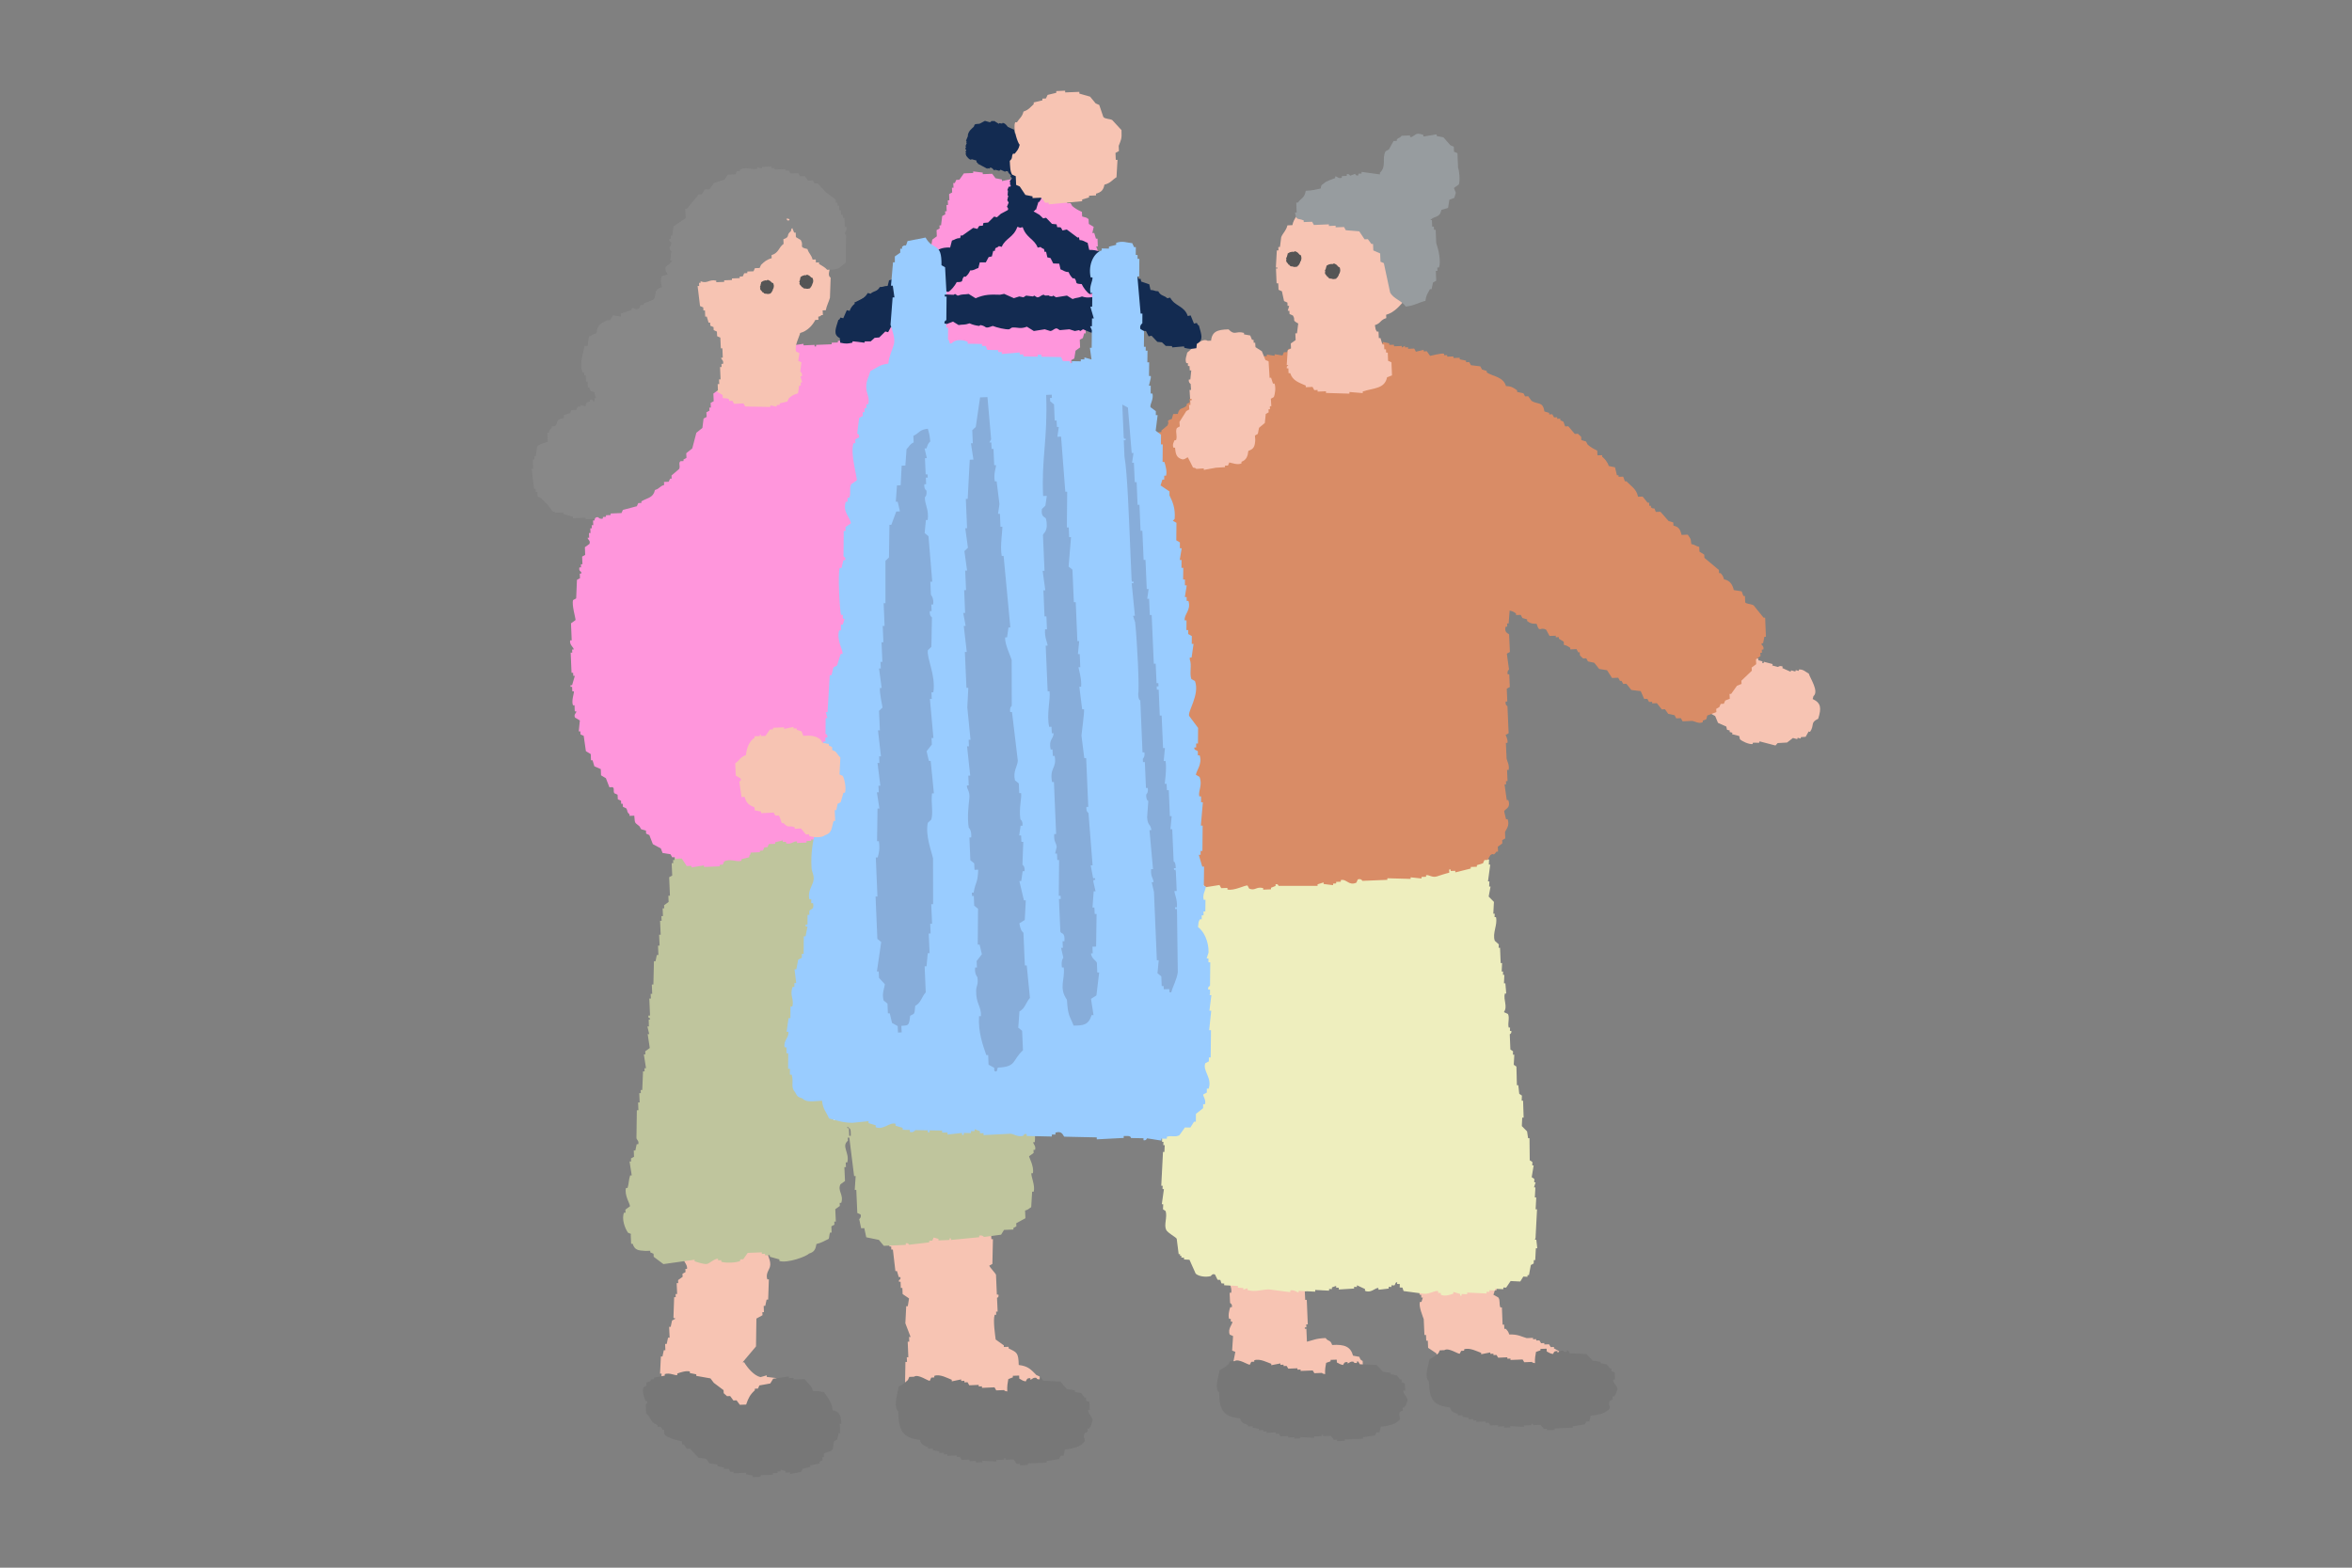 <?xml version="1.0" encoding="UTF-8"?>
<svg id="_レイヤー_1" data-name="レイヤー_1" xmlns="http://www.w3.org/2000/svg" width="300" height="200" version="1.1" viewBox="0 0 300 200">
  <rect x="0" y="0" width="300" height="200" fill="#808080" stroke="none"/>
  <!-- Generator: Adobe Illustrator 29.1.0, SVG Export Plug-In . SVG Version: 2.1.0 Build 142)  -->
  <defs>
    <style>
      .st0 {
        fill: #f7c4b3;
      }

      .st0, .st1, .st2, .st3, .st4, .st5, .st6, .st7, .st8, .st9, .st10, .st11, .st12 {
        fill-rule: evenodd;
      }

      .st1 {
        fill: #ff96dc;
      }

      .st2 {
        fill: #fff;
      }

      .st3 {
        fill: #87adda;
      }

      .st4 {
        fill: #9cf;
      }

      .st5 {
        fill: #132b51;
      }

      .st6 {
        fill: #eeeebe;
      }

      .st7 {
        fill: #888;
      }

      .st8 {
        fill: #555;
      }

      .st9 {
        fill: #bfc59d;
      }

      .st10 {
        fill: #777;
      }

      .st11 {
        fill: #979c9f;
      }

      .st12 {
        fill: #d98c66;
      }
    </style>
  </defs>
  <path class="st0" d="M173.86,174.74l-.05-1.1c-.05-.1-.26,0-.42-.54-.27-.05-.54-.1-.81-.15-.3-1.14-1.09-1.47-2.66-1.36-.27-.74-.42-.35-.84-.89-1.3.06-1.51.26-2.38.47l-.07-1.65h-.2c0-.05,0-.11,0-.18h.2c0-.13-.01-.25-.02-.38h.2c-.04-1.05-.09-2.09-.13-3.13h-.2c-.02-.36-.03-.73-.05-1.09h.2c0-.07,0-.13,0-.19h-.2c-.11-1.09-.23-2.19-.34-3.29h-.2c0-.11-.01-.24-.02-.36-.14-.06-.27-.11-.41-.17l-.06-1.47h-.2c0-.11-.01-.24-.02-.36h-.2c-.01-.24-.02-.48-.03-.73-.14-.06-.27-.11-.41-.17-.09-.49-.18-.98-.26-1.46-.27-.17-.55-.35-.82-.52l-.04-.92c-.35-.42-.7-.83-1.05-1.25-.44-.05-.39-.16-.41-.17l-1,.04v-.18c-2.4.13-2.27,1.1-3.74,1.81-.05.34-.18.38-.18.38.04.86.07,1.72.11,2.57-.19.13-.39.26-.58.39l.02.37h-.2c-.27.75.42,2.32.32,2.76h-.2c-.05.44-.1.87-.15,1.3h.2c.18.36.62,1.25.48,1.81h-.2c.02.44.04.87.06,1.3,0,0,.33.15.22.54h-.2c-.1.29-.31,1.04-.14,1.49h.2c0,.11.01.24.02.36h.2c.05.26-.67.95-.33,1.66.14.06.27.11.41.17-.04.62-.08,1.23-.12,1.85.14.06.27.11.41.17-.11.56-.22,1.11-.33,1.67h.2c0,.18.02.36.02.54.21.11.41.23.62.34,0,.02-.33,1.48-.31,2.04h.2c0,.05,0,.11,0,.18v.18c.21.11.42.23.62.34v.18c.21.05.41.11.62.16l.02.37c.14.06.27.11.41.17v.18c.42.23.9-.07,1.42.13.07.12.14.24.22.36l.4-.02v.18c.67-.03,1.34-.06,2.01-.08v.18c.28.05.55.1.82.15v.18c.41-.02.81-.03,1.21-.05v.18c.48.14,2.57.43,3.22.23v-.18c.86-.04,1.73-.07,2.59-.11v-.18c.39-.14.78-.28,1.18-.42v-.18c.19-.13.38-.26.58-.39l-.03-.74c.38-.11,1.19-.54,1.37-.79.21-.3,0-.42.37-.75-.07-.88-.21-1.18-.67-1.63-.14-.06-.27-.11-.41-.17Z"/>
  <path class="st0" d="M188.5,179.05l.4-.02c.21.24.42.47.63.71l.4-.02v.18c.62.19,1.26-.31,1.6-.25v.18c.39.11,1.22.31,1.82.11v-.18c.19-.07.39-.14.58-.21v.18c.62.16,1.22.32,1.83.48v-.18c.61-.19,1.06-.16,1.58-.43v-.18c.13,0,.26-.01.39-.02.12-.19.25-.38.38-.57l1.2-.05v-.18c.26-.07.52-.14.78-.22.04-.62.08-1.23.12-1.85.13-.07.26-.13.39-.2.21-.37.16-.91.14-1.48-.22-.16-.04.04-.21-.18v-.18c-.21-.11-.42-.23-.62-.34v-.18c-.41-.25-.17.17-.62-.34h-.2c-.27-.42.02-.92-.26-1.27-.21-.11-.41-.23-.62-.34v-.18c-.14,0-.27.01-.41.02-.07-.12-.14-.24-.22-.36l-.6.02v-.18c-.14,0-.27.01-.41.02-.07-.12-.14-.24-.22-.36l-.4.02v-.18c-.14,0-.27.01-.41.02v-.18c-.27.01-.54.02-.81.03-.75-.21-1.1-.5-2.22-.46-.14-.42-.19-.43-.43-.72h-.2c0-.18-.02-.36-.02-.54h-.2c-.03-.73-.06-1.46-.09-2.2h-.2c-.18-.47.01-.9-.26-1.27-.21-.11-.41-.23-.62-.34.06-.19.12-.37.18-.56h.2c.16-.7-.33-.95-.46-1.46l-.4.02c-.02-.49-.04-.98-.06-1.47h-.2c0-.11-.01-.24-.02-.36h-.2c0-.18-.02-.36-.02-.54-.34-.23-.69-.46-1.03-.69l-.03-.74h-.2c0-.11-.01-.24-.02-.36h-.2c-.01-.24-.02-.48-.03-.73-.21-.11-.41-.23-.62-.34-.75-.92-.6-1.45-1.89-1.95l-.02-.37-.6.02c-.52-.92-1.24-1.55-1.71-2.51l-1,.04v.18c-.06,0-.13,0-.19,0l-.21-.18c-.13.22-.56.54-.58.58l.03.74h-.2c0,.13.01.25.02.38h-.2c.01.25.02.5.03.74h-.2c-.1.45.23.48.23.74v.18c-.06,0-.13,0-.19,0l.08,1.84h-.2c.08.31.16.62.24.92h-.2c-.22,1.03.15,3.32.37,4.04-.05.49-.09.99-.14,1.48h.2c0,.11.01.24.02.36h.2c0,.11.01.24.02.36h.2c-.06.18-.12.36-.18.55h-.2c-.17.58.37,1.85.49,2.2.03.67.06,1.35.09,2.02h.2c.01.24.02.48.03.73h.2c.01.3.03.6.04.91.34.23.69.46,1.03.69.31.54-.12,1.27.27,1.65.26.35.48.44,1.02.51-.05.49-.09.99-.14,1.48h.2c0,.11.01.24.02.36.27.17.55.35.82.52l.02.55h.2c.07.17.15.35.22.54.61.09,1.15.34,1.62.48l.8-.03c.07.12.14.24.22.36Z"/>
  <path class="st10" d="M179.04,177.4h.19c-.01-.31-.03-.6-.04-.9-.13-.05-.26-.11-.4-.16l-.02-.36h-.19c-.14-.16-.27-.34-.41-.51-.26-.05-.52-.1-.78-.15v-.18c-.33-.05-.66-.09-.99-.14-.27-.29-.54-.57-.81-.86-.71-.03-1.43-.06-2.14-.09-.07-.12-.14-.23-.21-.35-.26-.08-.07.07-.19.19-.42.03-.4-.16-.4-.16-.46-.09-.5.17-.77.21v-.18c-.47,0-.41.15-.57.38-.48-.09-.44-.17-.79-.32l-.02-.36-.78.03v.18c-.18.07-.38.14-.57.2-.08.47-.16.8-.13,1.44-.41-.06-.38-.16-.4-.16l-.97.04c-.07-.12-.14-.23-.21-.35l-1.55.06v-.18c-.14,0-.27.01-.4.02v-.18c-.4.02-.78.03-1.17.05-.07-.12-.14-.23-.21-.35l-.39.02v-.18c-.14,0-.27.01-.4.02v-.18c-.39.08-.78.15-1.17.23v-.18c-.45-.15-1.46-.71-2.17-.45v.18c-.12,0-.25.01-.38.02-.06.12-.12.24-.18.36-.2.07-1.43-.82-1.96-.45l-.58.02c-.06.12-.12.24-.18.37-.34.3-.68.54-1.13.76-.16.89-.71,2.31-.07,2.86.02,2.28.59,3.08,2.67,3.29.21.64.42.59,1.01.85v.18c.2,0,.4-.02.59-.02v.18c.27.05.53.1.79.15v.18c.2,0,.4-.02.59-.02v.18c.14,0,.27-.01.4-.02v.18c.4-.02.78-.03,1.17-.05v.18c.14,0,.27-.01.4-.02.07.12.14.23.21.35l.97-.04v.18c.27-.01.53-.02.78-.03v.18c.27-.01.53-.02.78-.03v-.18c.58.04,1.16.07,1.75.11v-.18c.32-.01.64-.03.96-.04v-.18c.06,0,.12,0,.19,0v.18c.33-.01.65-.03.98-.04.14.17.27.35.41.52l.39-.02v.18c.33-.01.66-.03.98-.04v-.18c.77-.03,1.55-.06,2.32-.1v-.18c.51-.08,1.02-.16,1.54-.24.06-.12.12-.24.18-.37l.39-.02c.05-.24.11-.48.16-.72.71-.05,1.77-.28,2.11-.62.76-.53.01-.57.33-1.27.13-.06.25-.13.38-.19l-.02-.36h.19c.21-.28.27-.33.36-.74.34-.47-.59-1-.45-1.41Z"/>
  <path class="st10" d="M205.81,176h.19c-.01-.31-.03-.6-.04-.9-.13-.05-.26-.11-.4-.16l-.02-.36h-.19c-.14-.16-.27-.34-.41-.51-.26-.05-.52-.1-.78-.15v-.18c-.33-.05-.66-.09-.99-.14-.27-.29-.54-.57-.81-.86-.71-.03-1.43-.06-2.14-.09-.07-.12-.14-.23-.21-.35-.26-.08-.07.07-.19.19-.42.03-.4-.16-.4-.16-.46-.09-.5.17-.77.21v-.18c-.47,0-.41.15-.57.38-.48-.09-.44-.17-.79-.32l-.02-.36-.78.03v.18c-.18.07-.38.14-.57.2-.08.47-.16.8-.13,1.44-.41-.06-.38-.16-.4-.16l-.97.04c-.07-.12-.14-.23-.21-.35-.52.02-1.04.04-1.55.06v-.18c-.14,0-.27.01-.4.02v-.18c-.4.02-.78.03-1.17.05-.07-.12-.14-.23-.21-.35l-.39.02v-.18c-.14,0-.27.01-.4.02v-.18c-.39.08-.78.15-1.17.23v-.18c-.45-.15-1.46-.71-2.17-.45v.18c-.12,0-.25.01-.38.02-.06.12-.12.24-.18.36-.2.07-1.43-.82-1.96-.45l-.58.02c-.06.12-.12.24-.18.37-.34.3-.68.54-1.13.76-.16.89-.71,2.31-.07,2.86.02,2.28.59,3.08,2.67,3.29.21.64.42.59,1.01.85v.18c.2,0,.4-.02.59-.02v.18c.27.05.53.1.79.15v.18c.2,0,.4-.02.59-.02v.18c.14,0,.27-.01.4-.02v.18c.4-.02.78-.03,1.17-.05v.18c.14,0,.27-.01.4-.02.07.12.14.23.21.35l.97-.04v.18c.27-.01.53-.02.78-.03v.18c.27-.01.53-.02.78-.03v-.18c.58.04,1.16.07,1.75.11v-.18c.32-.01.64-.03.96-.04v-.18c.06,0,.12,0,.19,0v.18c.33-.01.65-.03.98-.04.14.17.27.35.41.52l.39-.02v.18c.33-.01.66-.03.98-.04v-.18c.77-.03,1.55-.06,2.32-.1v-.18c.51-.08,1.02-.16,1.54-.24.06-.12.12-.24.18-.37l.39-.02c.05-.24.11-.48.16-.72.71-.05,1.77-.28,2.11-.62.76-.53.01-.57.33-1.27.13-.06.25-.13.38-.19l-.02-.36h.19c.21-.28.27-.33.36-.74.34-.47-.59-1-.45-1.41Z"/>
  <path class="st0" d="M231.21,89.17c.03-.12.07-.24.1-.36.73-.61-.4-2.22-.6-2.88-.35-.16-.67-.56-1.24-.52-.02.06-.03.12-.05.18-.12-.03-.24-.06-.37-.1-.02.06-.03.12-.05.18-.18-.05-.37-.1-.55-.15-.02.06-.03.12-.05.18-.35-.16-.7-.32-1.06-.47.02-.06.03-.12.05-.18-.36-.19-.6.04-.6.04-.25-.06-.49-.13-.74-.19.02-.06.03-.12.05-.18-.37-.1-.74-.19-1.11-.29-.02.06-.03.12-.05.18-.06-.02-.12-.03-.18-.05.02-.06.03-.12.05-.18-.18-.05-.37-.1-.55-.15.02-.06.03-.12.05-.18-.18-.05-.37-.1-.55-.15-.03-.14-.06-.27-.09-.41-.35-.42-.7-.83-1.04-1.25-.18-.05-.37-.1-.55-.15-.03-.14-.06-.27-.09-.41-.35-.35-.95-.21-1.42-.57.02-.06.03-.12.05-.18-.12-.12-.48-.51-.87-.42-.02.06-.03.12-.05.18-.88-.21-1.26-.2-1.67.34-.21.27.06.73-.01.77-.04.03-1.31.18-1.44.21-.18.36-.28.31-.28.31-.08.3-.16.61-.25.91-.06-.02-.12-.03-.18-.05-.07.5-.14,1-.21,1.5-.1.36-.2.73-.3,1.09.06.02.12.03.18.05-.03.12-.07.24-.1.36.11.09.21.19.32.28-.08.19-.72.92-.58,1.4l.18.05c0,.64.44.98,1.04,1.25,0,.73.29.95,1.04,1.25.18.05.37.1.55.15.03.14.06.27.09.41.23.13.46.25.69.38.12.29.24.58.36.87.35.16.7.31,1.06.47.03.14.06.27.09.41.12.03.25.06.37.1-.02.06-.03.12-.05.18.12.03.25.06.37.1l-.05.18c.31.08.61.16.92.24.03.14.06.27.09.41.23.23,1.07.66,1.61.62.02-.06.03-.12.05-.18.26,0,.52,0,.79.01.02-.06.03-.12.05-.18.68.18,1.35.36,2.03.53.09-.1.19-.21.28-.31.4-.02.8-.05,1.2-.07.25-.19.5-.39.75-.58.18.05.37.1.55.15.02-.06.03-.12.05-.18.12.03.25.06.37.1.02-.06.03-.12.05-.18.2-.01.4-.02.6-.04.13-.23.25-.45.38-.68l.18.05c.61-.88-.02-1.18,1.04-1.67.43-1.37.37-2.02-.7-2.52Z"/>
  <path class="st6" d="M195.86,157.94c.06-1.22.12-2.44.19-3.66-.06,0-.12,0-.18,0,.03-.5.05-1.01.08-1.51-.06,0-.12,0-.18,0,.02-.43.04-.86.07-1.29-.06,0-.12,0-.18,0,.07-.21.14-.43.21-.64-.06,0-.12,0-.18,0,0-.14.01-.29.02-.43-.11-.08-.23-.16-.34-.23.08-.5.17-1,.25-1.5-.06,0-.12,0-.18,0,0-.14.01-.29.02-.43-.11-.08-.23-.16-.34-.23-.01-.94-.02-1.87-.03-2.81-.06,0-.12,0-.18,0-.04-.29-.09-.58-.13-.87-.22-.23-.45-.46-.67-.68.02-.36.04-.72.05-1.08.06,0,.12,0,.18,0-.02-.72-.04-1.44-.07-2.16-.06,0-.12,0-.18,0,.01-.21.02-.43.03-.65-.11-.08-.23-.16-.34-.23-.04-.36-.08-.72-.12-1.09-.06,0-.12,0-.18,0-.02-.79-.04-1.59-.06-2.38-.11-.08-.23-.16-.34-.23.02-.43.04-.86.07-1.29-.06,0-.12,0-.18,0l.02-.43c-.11-.08-.23-.16-.34-.23l-.08-1.95s.26-.07.2-.42c-.06,0-.12,0-.18,0,0-.14.01-.29.02-.43-.06,0-.12,0-.18,0-.14-.6.15-1.24-.09-1.73-.17-.08-.35-.16-.52-.24.52-.72-.09-1.51.12-2.37.06,0,.12,0,.18,0-.04-.43-.07-.87-.11-1.3-.06,0-.12,0-.18,0,.02-.36.04-.72.05-1.08-.06,0-.12,0-.18,0,0-.14.01-.29.02-.43-.06,0-.12,0-.18,0,.02-.36.04-.72.05-1.08-.06,0-.12,0-.18,0-.03-.65-.05-1.3-.08-1.95-.06,0-.12,0-.18,0,0-.14.01-.29.02-.43-.17-.15-.34-.3-.51-.46-.34-.97.39-2.04.15-3.02-.06,0-.12,0-.18,0,0-.14.01-.29.02-.43-.06,0-.12,0-.18,0,.03-.5.05-1.01.08-1.51-.22-.23-.45-.45-.67-.68.08-.43.16-.86.24-1.28-.06,0-.12,0-.18,0,.01-.22.02-.43.03-.65-.06,0-.12,0-.18,0,.1-.72.19-1.43.29-2.15-.06,0-.12,0-.18,0,.01-.22.02-.43.03-.65-.06,0-.12,0-.18,0,0-.14.01-.29.02-.43-.06,0-.12,0-.18,0,.02-.36.04-.72.05-1.08-.06,0-.12,0-.18,0-.04-.36-.08-.72-.12-1.09.36-.05.71-.11,1.07-.16,0-.07,0-.14.01-.21.49-.32,1.04-1.14.82-2.34-.06,0-.12,0-.18,0,.03-.57.06-1.15.09-1.72-.06,0-.12,0-.18,0,0-.34.43-1.26.27-1.93-.06,0-.12,0-.18,0-.04-.29-.09-.58-.13-.87-.17-.08-.35-.16-.52-.24,0-.07,0-.14.01-.22-.18,0-.35-.02-.53-.03,0-.07,0-.14.01-.22-.53.05-1.06.09-1.6.14,0-.07,0-.14.01-.22-.65.04-1.3.08-1.95.12-.05-.15-.1-.29-.15-.44-.25-.19-1.1-.48-1.57-.29,0,.07,0,.14-.01.21-.12,0-.23-.01-.35-.02,0,.07,0,.14-.01.22-.12,0-.24-.01-.35-.02-.07.14-.13.28-.2.42-.63-.32-1.26-.64-1.89-.96-.35.28-1.01-.35-1.76-.09,0,.07,0,.14-.01.21-.12,0-.24-.01-.35-.02,0,.07,0,.14-.01.22-.34-.16-.69-.32-1.04-.48,0,.07,0,.14-.01.21-.3.06-.59.11-.89.17,0,.07,0,.14-.01.22-.06,0-.12,0-.18,0,0-.07,0-.14.01-.22-.18,0-.35-.02-.53-.03,0-.07,0-.14.01-.22-1.4-.62-2.98.3-3.41,1.13-.39-.08-.46-.04-.69-.25,0-.07,0-.14.01-.22-.12,0-.24-.01-.35-.02,0-.07,0-.14.01-.21-.12,0-.24-.01-.35-.02,0-.07,0-.14.01-.22-.29-.01-.59-.03-.88-.04,0,.07,0,.14-.01.22-.44.11-.66-.27-.87-.26,0,.07,0,.14-.01.22-.18,0-.35-.02-.53-.03,0,.07,0,.14-.01.21-.42.12-.45-.22-.69-.25,0,.07,0,.14-.01.21-.36.13-.72.25-1.08.38,0,.07,0,.14-.01.22-.58-.25-1.15-.49-1.73-.74-.3.06-.59.11-.89.17,0,.07,0,.14-.01.22-.35-.02-.7-.04-1.06-.05-.25.1-.95.89-1.28.8,0-.07,0-.14.01-.22-.12,0-.23-.01-.35-.02,0-.07,0-.14.01-.22-.36-.25-.43-.06-.68-.47-1.59-.03-1.24.72-2.18,1.19-.61.3-.99.02-1.44.58-.24-.01-.47-.02-.7-.04-.16-.3-.32-.59-.49-.89-.52-.24-1.03-.48-1.55-.73,0,.07,0,.14-.01.22-.4.04-.47,0-.72.18,0,.07,0,.14-.01.22-.12,0-.23-.01-.35-.02-.07.14-.13.28-.2.42-.29-.01-.59-.03-.88-.04,0,.07,0,.14-.01.22-.12,0-.23-.01-.35-.02l-.56.62c-.08.36-.15.71-.23,1.07-.18.06-.36.13-.54.19,0,.07,0,.14-.01.22-.18.13-.37.27-.55.4l-.02.43c-.12.07-.24.13-.36.2-.08.5-.17,1-.25,1.5.06,0,.12,0,.18,0,0,.07,0,.14-.01.21-.06,0-.12,0-.18,0-.08.43-.16.86-.24,1.28.06,0,.12,0,.18,0-.03.5-.05,1.01-.08,1.51-.06,0-.12,0-.18,0-.03.5-.05,1.01-.08,1.51-.06,0-.12,0-.18,0-.01.21-.02.43-.03.65-.06,0-.12,0-.18,0-.16.52.15.83.12,1.09-.06,0-.12,0-.18,0,0,.14-.01.29-.02.43-.06,0-.12,0-.18,0,.02.79.04,1.59.06,2.38-.06,0-.12,0-.18,0-.01.29-.03.57-.04.86-.06,0-.12,0-.18,0-.01.21-.02.43-.03.65-.06,0-.12,0-.18,0-.04.72-.07,1.44-.11,2.15-.06,0-.12,0-.18,0,.04.36.08.73.12,1.09-.06,0-.12,0-.18,0-.02.36-.04.72-.05,1.08.06,0,.12,0,.18,0-.02.36-.04.72-.05,1.08-.08.28-.43,1.31-.27,1.93.1.39.54.9.83,1.12-.31.42-.63.83-.95,1.25-.02.36-.04.72-.05,1.08-.06,0-.12,0-.18,0,0,.07,0,.14-.01.22.06,0,.12,0,.18,0-.01.29-.03.57-.04.86.06,0,.12,0,.18,0,.04.49-.39.8-.25,1.5.08.42.86,2.03.76,2.41-.06,0-.12,0-.18,0,0,.14-.01.29-.02.43-.12.07-.24.13-.36.2,0,.14-.01.29-.02.43-.06,0-.12,0-.18,0-.03.58-.06,1.15-.09,1.72.06,0,.12,0,.18,0,0,.14-.01.29-.02.43.06,0,.12,0,.18,0-.1.86-.2,1.72-.31,2.58.06,0,.12,0,.18,0-.05,1.01-.1,2.01-.15,3.02.06,0,.12,0,.18,0,0,.14-.01.29-.02.43.06,0,.12,0,.18,0-.07.28-.15.57-.22.85-.06,0-.12,0-.18,0-.02,1.51-.04,3.02-.05,4.54.06,0,.12,0,.18,0,0,.14-.01.29-.02.43.06,0,.12,0,.18,0-.01.29-.03.57-.04.86-.06,0-.12,0-.18,0-.07,1.44-.15,2.87-.22,4.31.06,0,.12,0,.18,0,0,.14-.01.29-.02.43.06,0,.12,0,.18,0-.09.64-.18,1.29-.27,1.93.06,0,.12,0,.18,0-.01.22-.02.43-.03.65.11.08.23.16.34.23.23.79-.24,1.75.06,2.38.2.42,1.26.94,1.35,1.15.08.65.17,1.3.25,1.96.06,0,.12,0,.18,0,0,.07,0,.14-.01.22.06,0,.12,0,.18,0,0,.07,0,.14-.01.22.12,0,.24.01.35.02,0,.07,0,.14-.01.22.24.01.47.02.7.04.26.59.53,1.18.79,1.77.4.36,1.28.48,1.93.31,0,0,.21-.38.54-.19.11.22.21.44.32.66.12,0,.24.01.35.02.05.15.1.29.15.44.12,0,.24.01.35.02,0,.07,0,.14-.01.22.59.03,1.17.06,1.76.09,0,.07,0,.14-.01.22.24.01.47.02.7.04,0,.07,0,.14-.01.22.18-.06.36-.13.54-.19,0,.07,0,.14-.01.22.87.3,2.01-.05,2.65-.08.94.12,1.87.24,2.81.36,0-.07,0-.14.01-.22.46-.12.95.27,1.05.27,0-.07,0-.14.01-.22.7.04,1.41.07,2.11.11,0-.07,0-.14.01-.22.59.03,1.17.06,1.76.09,0-.07,0-.14.01-.22.12,0,.24.01.35.02,0-.07,0-.14.01-.22.18-.06.36-.13.54-.19,0,.07,0,.14-.01.22.12,0,.24.01.35.02,0,.07,0,.14-.01.22.65-.04,1.3-.08,1.95-.12,0-.07,0-.14.01-.22.12,0,.24.01.35.02,0-.07,0-.14.01-.22.34.16.69.32,1.03.48,0,.07,0,.14-.01.22.69.34,1.26-.3,1.61-.35.25-.04-.03.04.17.22.41-.05.83-.1,1.24-.15,0-.07,0-.14.01-.22.12,0,.24.01.35.02,0-.07,0-.14.01-.22.12,0,.23.01.35.02.17-.1.08-.4.37-.41,0,.07,0,.14-.01.22.12,0,.23.01.35.02,0,.14-.01.29-.02.43.12,0,.24.01.35.02.05.15.1.29.15.44.88.12,1.75.23,2.63.35.75.04,1.42-.49,1.78-.34,0,.07,0,.14-.01.22.12,0,.23.01.35.02,0,.07,0,.14-.01.22.52.24,1.26,0,1.6-.14,0-.07,0-.14.01-.22.29.09.58.17.87.26,0,.07,0,.14-.01.22.06,0,.12,0,.18,0,0-.07,0-.14.01-.22.24.01.47.02.7.04,0-.07,0-.14.01-.22.82.04,1.64.08,2.47.12,0-.07,0-.14.01-.22.12,0,.24.01.35.02,0-.07,0-.14.01-.22.23.01.47.02.7.04,0-.07,0-.14.01-.22.35.02.7.04,1.06.05,0-.07,0-.14.01-.22.12,0,.24.01.35.02.19-.28.38-.56.57-.84.41.02.82.04,1.23.06.13-.21.26-.42.39-.63.18,0,.35.02.53.03,0-.07,0-.14.01-.22.06,0,.12,0,.18,0,.08-.43.16-.86.24-1.28.12-.07.24-.13.36-.2,0-.14.01-.29.02-.43.06,0,.12,0,.18,0,.03-.5.05-1.01.08-1.51.06,0,.12,0,.18,0-.04-.36-.08-.72-.12-1.09-.06,0-.12,0-.18,0Z"/>
  <path class="st12" d="M223.61,77.2c-.23-.15-.85-.13-1.01-.36l-.03-.81h-.2c-.07-.19-.15-.39-.22-.59-.33-.05-.67-.11-1-.16-.18-.75-.52-1.23-1.25-1.37-.13-.45-.19-.51-.43-.79h-.2c0-.13-.01-.26-.02-.4-.62-.52-1.23-1.03-1.85-1.55l-.02-.41c-.2-.13-.41-.25-.61-.38l-.03-.61c-.54-.12-.46-.26-1.01-.36-.08-.87-.15-.68-.45-1.2l-.79.03c-.17-.69-.36-1.04-1.04-1.18l-.02-.41c-.2-.06-.4-.12-.6-.18-.35-.39-.69-.78-1.04-1.18l-.59.02c-.27-.81-.15-.21-.62-.58v-.2c-.07,0-.14,0-.21,0l-.02-.4h-.2c-.21-.25-.42-.52-.63-.78l-.59.02c-.17-.99-.93-1.38-1.47-1.97h-.2c-.07-.19-.15-.39-.22-.59l-.59.02v-.2c-.07,0-.14,0-.21,0-.08-.34-.16-.67-.24-1.01-.27-.06-.53-.11-.8-.17-.14-.48-.51-.94-.84-1.18v-.2c-.21,0-.4.02-.6.02l-.03-.61c-.47-.21-.86-.44-1.22-.76-.07-.13-.14-.27-.21-.4-.2-.06-.4-.12-.6-.18l-.02-.41-.41-.39-.4.02c-.28-.33-.56-.65-.83-.98l-.4.02c-.07-.2-.15-.4-.22-.6-.13-.06-.27-.12-.4-.19v-.2c-.14,0-.27.01-.4.02v-.2c-.14,0-.27.01-.4.02-.07-.13-.14-.26-.22-.4l-.4.02v-.2c-.21-.06-.41-.12-.61-.18-.2-1.32-.82-.84-1.64-1.35-.14-.2-.28-.39-.42-.59l-.4.02c-.07-.13-.14-.26-.22-.4-.27-.06-.53-.11-.8-.17v-.2c-.44-.32-.7-.52-1.42-.55-.35-1.18-1.55-1.18-2.45-1.73v-.2c-.21-.06-.41-.12-.61-.18-.07-.13-.14-.27-.21-.4-.4-.05-.8-.1-1.2-.15-.07-.13-.14-.26-.22-.4l-.4.02v-.2c-.28-.06-.54-.11-.81-.17v-.2c-.27.01-.54.02-.8.03v-.2c-.27.01-.54.02-.8.03v-.2c-.14,0-.27.01-.4.02v-.2c-.28-.09-1.78.28-1.78.28-.14-.2-.28-.39-.42-.59l-.4.02v-.2c-.34.08-.66.16-.99.24-.07-.13-.14-.27-.21-.4l-.79.03v-.2c-.14,0-.27.01-.4.02v-.2c-.14.07-.27.15-.4.22v-.2c-.34.01-.67.03-1,.04v-.2c-.21,0-.4.02-.6.02v-.2c-.27-.06-.54-.11-.81-.17v.2c-.26-.12-.53-.25-.8-.37v.2c-.44.17-.43.22-.77.44-.21-.26-.42-.52-.63-.79-.33.08-.65.16-.98.24v.2c-.39-.12-.79-.24-1.2-.36v-.2c-.4.08-.79.17-1.19.25l-.02-.41c-.33-.05-.67-.11-1-.16v.2c-.25.01-.52.02-.78.03-.05,0-.08-.27-.4-.19v.2c-.19,0-.39.02-.58.02v.2c-.26.07.05-.05-.2-.19-.26.08-.52.16-.78.24l.02.41c-.4-.11-.17.04-.4-.19-.52.09-1.05.18-1.57.27-.12.21-.25.42-.37.62l-.4.02c-.06.14-.12.28-.18.41l-.4.02c-.06.14-.12.28-.18.41-.33-.05-.67-.11-1-.16v.2c-.32-.05-.66-.11-.99-.16v.2c-.26.01-.52.02-.78.03v.2c-.19-.06-.39-.12-.59-.18v.2c-.12,0-.25.01-.39.02v.2c-.12,0-.26.01-.39.02v.2c-.45.09-.91.17-1.37.26v.2c-.12.07-.25.15-.38.22l.02.41c-.13-.06-.27-.12-.4-.19-.2.08-.39.15-.58.23-.12.21-.25.42-.37.62-.52.16-1.04.31-1.57.47-.05.27-.11.55-.16.82-.78.05-.97.11-1.37.46v.2c-.19.08-.38.15-.58.23-.06.21-.11.41-.17.62-.28.21-.58-.03-.78.24l.02.41c-.13.07-.26.15-.39.22v.2c-.5.52-.92.14-1.13,1.06l-.59.02c-.06.21-.11.41-.17.62-.93.34-.2.19-.56.84-.25.21-.51.43-.77.64v.2c-.12,0-.25.01-.39.02-.06.14-.12.28-.18.41-.26.21-.51.43-.77.64l.02.41c-.19.14-.38.29-.58.43l.02.41c-.2.08-.39.15-.59.23-.06.21-.11.41-.17.62-.44.42-.89.85-1.33,1.27l.02.41c-.25.21-.51.43-.77.64-.17.31.11.62-.16.82l-.4.02c-.12.53-.28.67-.55,1.04h-.2c0,.14.01.28.02.41-.13.07-.26.15-.39.22l.03.61c-.19.14-.38.29-.58.43l.02.41c-.19.14-.38.29-.58.43l.02.41c-.13.07-.26.15-.39.22-.05.27-.11.55-.16.82h-.2c.01.35.03.68.04,1.02h-.2c-.05.28-.11.55-.16.83-.13.07-.26.15-.39.22l.02.41h-.2c.02.41.03.82.05,1.22-.2.8-.41,1.71-.27,2.85.08.27.16.53.23.8h-.2c.03.68.06,1.36.09,2.04.27.83.61,1.31.7,2.41.37.16.53.29,1.01.36l.04,1.01c.41.33.19.48.43.79.13.06.27.12.4.19v.2c.14,0,.27-.01.4-.02.42.46.83.91,1.25,1.37l.79-.03c.07.2.15.4.22.6.27.06.53.11.8.17v.2c.34-.01.67-.03,1-.04.14.2.28.39.42.59l.59-.02v.2c.43.12.91-.26.99-.24v.2c.14,0,.27-.01.4-.02v.2c.34-.01.67-.03,1-.04.07.13.14.27.22.4l.99-.04c-.04.68-.07,1.36-.11,2.04h-.2c.08.41.17.81.25,1.22h-.2c0,.14.01.28.02.41h-.2c-.17.79.7.86.46,1.61-.13.07-.26.15-.39.22l.02.41h-.2c.02.48.04.95.06,1.43h-.2c.09.55.18,1.08.27,1.62h-.2c-.03.75-.07,1.5-.1,2.25h.2c.07.19.15.39.22.59h-.2c-.06.21-.11.42-.17.62h-.2c.09.61.18,1.22.28,1.82h-.2c-.07.45.22.61.22.61-.03.75-.07,1.49-.1,2.24h.2c.02.46.04.94.06,1.41h-.2c.09.48.17.95.26,1.42h-.2c-.13.64.18,1.51.28,1.82.09.28-.15,1.02-.15,1.02h.2c.05,1.07.09,2.15.14,3.24.2.13.41.25.61.38l.03.61h.2c.14.19.28.39.42.58l.4-.02v.2c.14,0,.27-.01.4-.02.07.13.14.26.22.4.35.3.74.38,1.02.77.59-.09,1.18-.18,1.77-.28.07.13.14.26.22.4l.79-.03v.2c.83.21,2.29-.58,2.56-.51.07.13.14.26.22.4.79.32.84-.29,1.78-.07v.2c.34-.01.67-.03,1-.04v-.2c.19-.08.38-.15.58-.23v-.2c.32-.12.36.18.4.19,1.65,0,3.3,0,4.96,0v-.2c.25-.08.51-.16.77-.24v.2c.41.05.81.1,1.21.15v-.2c.12,0,.25-.01.39-.02v-.2c.19,0,.39-.02.59-.02v-.2c.75-.21,1,.77,1.99.32.06-.14.12-.28.18-.41.39-.16.6.18.6.18,1.06-.04,2.11-.09,3.17-.13v-.2c.98.03,1.98.05,2.97.08v-.2c.46.05.92.1,1.39.15v-.2c.19,0,.39-.02.58-.02v-.2c.38-.09.76.35,1.39.15.34-.11,1.15-.38,1.57-.47l-.02-.41h.2c0,.06,0,.13,0,.19l.59-.02v.2c.66-.16,1.32-.32,1.97-.49v-.2c.26-.01.52-.02.78-.03v-.2c.25-.08.51-.16.78-.24.06-.14.12-.28.18-.41l.4-.02c.12-.21.25-.42.37-.62.56-.37.23.28.77-.44h.2c0-.21-.02-.41-.03-.62.19-.14.38-.29.58-.43l-.02-.41c.13-.07.26-.15.39-.22l-.03-.81c.12-.34.63-.8.33-1.64h-.2c-.08-.33-.16-.66-.24-1,.11-.36.88-.37.53-1.44h-.2c-.09-.67-.19-1.34-.28-2.01h.2c0-.14-.01-.28-.02-.41h.2c-.02-.48-.04-.95-.06-1.43h.2c.13-.59-.2-1.14-.26-1.42l-.09-2.03h.2c.09-.4-.24-1.01-.24-1.01.13-.07.26-.15.39-.22-.05-1.15-.1-2.3-.15-3.45,0-.01-.32-.15-.22-.6h.2c-.02-.55-.05-1.09-.07-1.63.13-.07.26-.15.39-.22l-.07-1.62h-.2c-.11-.43.17-.6.17-.61-.09-.67-.19-1.35-.28-2.02.13-.07.26-.15.39-.22l-.1-2.23c-.07-.15-.66-.19-.44-1h.2c0-.14-.01-.28-.02-.41h.2c.04-.55.09-1.09.13-1.64.45.11.49.15.81.37v.2c.21,0,.4-.02.6-.02.07.13.14.26.22.4.2.06.4.12.6.18v.2c.4.29.51.35,1.21.36.39,1.26.43.31,1.22.76.14.27.29.53.43.79l.79-.03v.2c.14,0,.27-.01.4-.02v.2c.21.13.42.25.62.38l.02.41c.46.11.48.16.81.37v.2c.27-.01.54-.02.8-.03.07.13.14.27.21.4h.2c0,.13.01.26.02.4l.41.39.4-.02c.07.13.14.27.22.4.27.06.53.11.8.17.21.26.42.52.63.79.33.05.67.11,1,.16.21.33.43.66.64.99l.79-.03c.07.13.14.26.22.4h.2c.07.12.14.26.22.39l.4-.02c.21.26.42.52.63.79.4.05.8.1,1.2.15.15.33.29.66.44,1l.4-.02c.07.13.14.27.22.4l.4-.02v.2c.21,0,.4-.02.6-.02.21.26.42.52.63.79l.4-.02c.14.2.28.39.42.59.27.06.53.11.8.17.07.13.14.26.22.4l.59-.02c.07.13.14.27.22.4l1.19-.05c.34.02.93.43,1.39.15v-.2c.52-.18.44-.07.56-.63.39-.15.78-.3,1.17-.45l-.02-.41c.13-.07.26-.15.39-.22.06-.14.12-.28.18-.41l.4-.02c.06-.14.12-.28.18-.41.2-.08.39-.15.58-.23l-.03-.61h.2c.25-.36.5-.71.75-1.05.2-.08.39-.15.58-.23l-.02-.41c.44-.42.89-.85,1.33-1.27l-.02-.41c.19-.14.38-.29.58-.43l-.03-.61c.19-.14.38-.29.58-.43l-.02-.41h.2c0-.14-.01-.28-.02-.41h.2c.12-.41-.22-.61-.22-.61v-.2c.06,0,.12,0,.19,0,.05-.27.11-.55.16-.82h.2c-.03-.82-.07-1.63-.1-2.44h-.2c-.42-.52-.84-1.04-1.26-1.56Z"/>
  <path class="st0" d="M164.12,46.99h.21c0,.2.02.41.03.62h.21c.3.97,1.13,1.2,1.98,1.58v.21c.29-.01.57-.02.86-.04.08.14.15.27.23.41l.42-.02v.21c.36-.01.72-.03,1.07-.04v.21c1,.03,2,.06,2.99.09v-.21c.56.05,1.13.09,1.7.14v-.21c1.44-.46,2.8-.33,3.1-1.81.21-.08.42-.16.63-.24l-.07-1.67c-.14-.06-.29-.13-.43-.19l-.04-1.05h-.21c0-.13-.01-.27-.02-.41h-.21c0-.2-.02-.41-.03-.62h-.21c-.08-.27-.17-.54-.25-.82h-.21c-.01-.27-.02-.55-.04-.83h-.21c-.19-.28-.17-.34-.25-.82.81-.26.64-.65,1.45-.9l-.02-.42c1.12-.32,1.8-1.23,2.47-1.99.14-.08.28-.15.42-.23l-.02-.42c.14-.08.28-.15.42-.23l-.02-.42c.21-.15.41-.3.62-.44.06-.21.12-.42.19-.64.14-.08.28-.15.42-.23l-.02-.42h.21c0-.15-.01-.29-.02-.43h.21c0-.22-.02-.43-.03-.64h.21c0-.15-.01-.29-.02-.43h.21c-.08-.28-.17-.56-.25-.84.14-.08.28-.15.41-.23l-.05-1.25h-.21c-.14-.48.22-.57.18-.84h-.21c-.1-.62-.2-1.24-.29-1.86-.14-.06-.29-.13-.43-.19-.09-.48-.18-.97-.27-1.45-.14-.06-.29-.13-.43-.19l-.02-.42c-.14-.06-.29-.13-.43-.19l-.02-.42h-.21c-.32-.35-.51-.47-.68-1.01-.74-.16-.56-.42-1.3-.57l-.02-.42c-.22-.06-.43-.12-.65-.18v-.21c-.15,0-.29.01-.43.02v-.21c-.37-.06-.72-.11-1.08-.16v-.21c-.29.01-.58.02-.86.04v-.21c-.82-.14-.68.38-.84.45-.49.21-.81-.16-1.07-.16v.21c-.13,0-.27.01-.42.02-.06.14-.13.28-.19.43-.45.21-.6-.17-.86-.17v.21c-.58.24-.97.4-1.67.49l.02.42c-1.71.39-4.67,2.54-4.92,4.18l-.64.03c-.15.67-.58.98-.79,1.5-.05.42-.11.84-.16,1.26h-.21c0,.15.01.29.02.43h-.21c-.04.71-.08,1.41-.12,2.11.06.29.22-.1.22.2h-.21c.03.64.05,1.26.08,1.89h.21c.01.27.02.55.04.83l.43.19c.09.42.18.83.27,1.25.14.06.29.13.43.19l.02.42h.21c-.06.2-.12.41-.19.63h.21c0,.13.01.27.02.41.14.06.29.13.43.19.41.67-.21.54.68,1.02-.05.42-.11.84-.16,1.26h-.21c.01.29.02.57.04.85-.21.15-.41.3-.62.44l.03.63c-.14.08-.28.15-.42.23-.04.63-.09,1.26-.13,1.89h.21s-.2.21-.2.21v.21Z"/>
  <path class="st11" d="M185.89,19.54c-.14-.06-.29-.13-.43-.19l-.03-.63c-.14-.06-.29-.13-.43-.19-.3-.34-.6-.67-.89-1.01-.29-.06-.57-.12-.86-.17v-.21c-.57.09-1.13.19-1.7.28v-.21c-.93-.32-.87-.07-1.49.27h-.21c0-.06,0-.13,0-.2l-1.06.04c-.21.28-.37.23-.62.44v.21c-.13,0-.27.01-.42.02-.2.36-.39.71-.59,1.07-.14.08-.28.15-.42.23-.52.9.16,1.9-.73,2.75v.21c-.77-.11-1.56-.21-2.34-.32v.21c-.13,0-.27.01-.41.02v.21c-.32.11-.41-.19-.42-.19-.21.08-.42.16-.63.24-.02,0-.1-.28-.43-.19v.21c-.2,0-.42.02-.63.03v.21c-.48.16-.58-.22-.85-.17v.21c-.49.21-1.11.34-1.45.69-.35.25-.29.14-.4.64-.57.13-1.09.26-1.9.29-.18.99-.55.86-1,1.51h-.21c.02.43.04.85.05,1.26h-.21c.18,1.09.3.67,1.11,1.01v.21c.36-.01.72-.03,1.07-.04.08.14.15.27.23.41l1.91-.08v.21c.29-.01.58-.02.86-.04v.21c.36-.01.72-.03,1.07-.04.08.14.15.27.23.41.57.05,1.14.09,1.71.14.23.34.45.68.68,1.02l.42-.02c.15.2.3.41.45.61h.21c.01.27.02.55.04.83.29.13.58.26.87.38l.04,1.05c.14.06.29.13.43.19.27,1.25.53,2.49.8,3.74.42.82,1.49,1.03,1.99,1.8,1.11-.11,1.63-.52,2.52-.73.08-.75.27-.91.57-1.49h.21c.06-.29.12-.57.18-.85.14-.08.28-.15.41-.23l-.05-1.25h.21c0-.15-.01-.29-.02-.43h.21c.28-.79-.05-2.26-.35-3.14-.02-.56-.05-1.11-.07-1.67h-.21c0-.13-.01-.27-.02-.41h-.21c-.01-.27-.02-.55-.04-.83h-.21c.59-.61,1.18-.21,1.43-1.31.28-.08.56-.16.84-.24.06-.35.11-.7.17-1.05.21-.08.42-.16.63-.24.06-.21.12-.42.19-.64-.08-.21-.16-.41-.24-.62.21-.15.41-.3.62-.44.2-.46.04-1.96-.09-2.09l-.08-1.88Z"/>
  <path class="st0" d="M154.44,43.46c-.13,0-.26.02-.39.02-.83-.5-2.04,1.1-2.62,1.5-.05.38-.33.82-.11,1.35.06,0,.13,0,.19-.01,0,.13.02.25.02.38.06,0,.13,0,.19-.01.01.19.02.38.04.57.06,0,.13,0,.19-.01-.04.39-.08.77-.12,1.16-.06,0-.13,0-.19.01-.07.4.23.56.23.56.02.25.03.51.05.76-.06,0-.13,0-.19.01.02.38.05.76.07,1.14.06,0,.13,0,.19-.01,0,.06,0,.13.01.19-.06,0-.13,0-.19.01.01.19.02.38.04.57-.06,0-.13,0-.19.01.01.19.02.38.04.57-.13.07-.25.14-.38.21-.29.46-.59.93-.88,1.39l.04.57c-.13.07-.25.14-.37.21-.23.45.1.97-.1,1.54-.06,0-.13,0-.19.01-.07.15-.34.62-.13.96.06,0,.13,0,.19-.01.08.91.21,1.26.87,1.48.33.11.69-.29.76-.24.04.03.6,1.18.66,1.3.41.05.39.16.4.17.32-.02.65-.04.97-.06,0,.06,0,.13.01.19.51-.1,1.02-.19,1.54-.28.39-.02.77-.05,1.16-.07,0-.06,0-.13-.01-.19.13,0,.26-.02.39-.02l.17-.39c.21.02,1.13.39,1.56.1,0-.06,0-.13-.01-.19.63-.21.81-.74.88-1.39.71-.24.83-.58.88-1.39-.01-.19-.02-.38-.04-.57.13-.07.25-.14.37-.21.05-.26.1-.52.15-.77.25-.21.49-.41.74-.62.04-.38.08-.77.12-1.15.12-.07.25-.14.37-.21,0-.13-.02-.25-.02-.38.06,0,.13,0,.19-.01,0-.13-.02-.25-.02-.38.06,0,.13,0,.19-.01-.02-.32-.04-.64-.06-.95.12-.07.25-.14.37-.21.15-.3.3-1.23.09-1.73-.06,0-.13,0-.19.01-.08-.25-.16-.5-.24-.75-.06,0-.13,0-.19.01-.04-.7-.09-1.4-.13-2.1-.13-.06-.27-.11-.4-.17-.15-.37-.31-.75-.46-1.12-.27-.18-.54-.35-.81-.52-.01-.19-.02-.38-.04-.57-.06,0-.13,0-.19.01,0-.13-.02-.25-.02-.38-.06,0-.13,0-.19.01-.08-.19-.15-.37-.23-.56-.26-.05-.52-.1-.79-.14,0-.06,0-.13-.01-.19-1.05-.3-1.15.4-1.97-.45-1.48.03-2.1.3-2.24,1.48Z"/>
  <g>
    <path class="st0" d="M132.64,176.2l-.03-.59c-.14-.06-.27-.12-.41-.18-.7-.69-1.01-1.14-2.26-1.29-.04-1.6-.24-1.6-1.29-2.12v-.2c-.21,0-.41.02-.61.02v-.2c-.35-.25-.7-.5-1.04-.75-.06-.51-.36-2.41-.13-3.15h.2c0-.14-.01-.27-.02-.4h.2c-.03-.6-.05-1.19-.08-1.78,0,0,.26,0,.18-.4h-.2c-.04-.84-.07-1.7-.11-2.55-.07-.17-.86-1-.85-1.15.13-.07.26-.14.39-.21.02-1.05.04-2.1.07-3.16h-.2c0-.19-.02-.39-.03-.58h-.2c-.12-.4.17-.59.17-.59-.1-.78-.2-1.57-.3-2.35h-.2c0-.12-.01-.25-.02-.39-.21-.12-.41-.25-.62-.37l-.02-.39h-.2c-.02-.39-.03-.78-.05-1.17h-.2c-.27-.78-.09-.22-.62-.56-.07-.13-.14-.26-.22-.39-.6-.04-1.2-.08-1.81-.12v-.2c-.14,0-.28.01-.41.02-.07-.13-.14-.26-.22-.39-.54-.04-1.07-.09-1.61-.13-.52-.15-1.28-.88-2.22-.5v.2c-.12,0-.26.01-.39.02-.12.2-.25.4-.37.61l-1,.04v-.2c-.51-.05-1.6.79-1.76,1.06-.24.4.08.89-.14,1.39-.19.14-.39.28-.58.42.02.52.04,1.05.07,1.57-.13.54-.35,3.16-.03,3.94h.2c0,.12.01.25.02.39h.2c.11.91.21,1.82.32,2.74h.2c.08.25.16.51.23.77h.2c.11.3-.18.38-.18.39v.2c.08,0,.14,0,.21,0l.03.79h.2c.01.25.02.52.03.78.28.19.55.37.82.56-.05.33-.11.66-.16.99h-.2c-.04.73-.07,1.46-.11,2.18.23.58.45,1.16.67,1.75h-.2c0,.2.02.4.03.6h-.2c.03.66.06,1.32.08,1.98h-.2c0,.2.02.4.03.6h-.2c-.02,1.13-.04,2.24-.06,3.36h.2c0,.12.01.25.02.39h.2c.16.71.33,1.42.49,2.14h.2c.21.25.42.5.63.75l1.6-.07c.14.39-.02.17.22.39.27.79.09.23.63.57.07.13.14.26.22.39.94.03,1.87.05,2.81.08v.2c.54-.02,1.07-.04,1.61-.07v.2c.41.11.82.23,1.22.34v-.2c.32-.01.66-.03.99-.04v-.2c.06,0,.12,0,.19,0v.2c.14,0,.28-.01.41-.02v.2c.27-.01.54-.02.81-.03v.2c.08,0,.14,0,.21,0v-.2c.46-.09.92-.17,1.38-.25v-.2c.12,0,.26-.01.39-.02v-.2c.43-.23.22.2.58-.22.6-.18.67-.4.76-1.02.63-.09.75-.23,1.18-.44.17-.44.54-1.06.32-1.79h-.2c-.01-.25-.02-.52-.03-.78h.2c0-.21-.02-.4-.03-.6h.2c.1-.47-.21-.54-.22-.59Z"/>
    <path class="st0" d="M89.46,153.74c-.05.46-.09.92-.14,1.39-.26.21-.52.42-.77.62l.02.39h-.2c.02.47.04.93.06,1.39h-.2c0,.14.01.27.02.4-.13.07-.26.14-.39.21l.03.59c-.13.07-.26.14-.39.21-.05.33-.11.66-.16.99h-.2c-.25.9.63,1.32.48,1.96h-.2c0,.14.01.27.02.4-.13.07-.26.14-.39.21l.02.39c-.19.14-.39.28-.58.42l.02.39h-.2c.02.47.04.93.06,1.39h-.2c0,.14.01.27.02.4h-.2c-.03.86-.06,1.72-.09,2.58.06.27.18-.09.21.19-.13.07-.26.14-.39.21-.06.27-.11.53-.17.8h-.2c.02.47.04.93.06,1.39h-.2c-.05.27-.11.54-.17.8h-.2c.01.27.02.53.03.8h-.2c-.06.27-.11.54-.17.8h-.2c-.04.73-.07,1.46-.11,2.18h.2c-.04.58-.08,1.18-.12,1.77h.2c.08.25.15.51.23.77.48.31.96.62,1.44.93.38,1.1.76,2.2,1.14,3.3.41.31.83.62,1.24.93l.8-.03c.21.25.42.51.63.76l.4-.02v.2c.67-.03,1.34-.06,2.01-.08.21.25.42.51.63.76.34.05.67.1,1.01.16.47.19,1.05.86,2.02.51v-.2c.19,0,.39-.02.59-.02v-.2c.93-.34,1.8.09,2.37-.49.72-.22.96-.91.92-1.81,1.44-.36,1.78-1.95.86-3.19-.34-.25-.69-.5-1.03-.75-.08-.19.35-1.04.13-1.58-.12-.3-.65-.84-.85-1.15-.4-.05-.8-.1-1.21-.15v-.2c-.27.08-.54.15-.8.23-.83-.19-1.67-1.2-2.08-1.89h-.2c.57-.67,1.14-1.35,1.71-2.03.02-1.18.03-2.37.05-3.55.26-.14.52-.28.78-.43l-.02-.39h.2c-.01-.27-.02-.53-.03-.8h.2c.06-.27.11-.54.17-.8h.2c.03-.86.06-1.72.09-2.58h-.2c-.23-.72.22-1.19.33-1.58.2-.7-.26-1.29-.27-1.76.06-.27.11-.53.17-.8h.2c.21-.57.09-2.17-.31-2.56-.17-.53-.07-.45-.62-.57-.08-.39-.17-.78-.25-1.17h-.2c-.3-1.01-1.08-.94-2.03-.7-.29-.45-.57-.9-.86-1.34l-.4.02v-.2c-.46-.25-.28.1-.62-.37l-2,.08c-.51.48-1.03.96-1.54,1.44Z"/>
    <path class="st10" d="M106.21,179.92c-.12-1.16-.64-1.57-1.1-2.32-.5-.07-.74-.16-1.41-.14-.22-.81-.69-.95-1.07-1.53l-1.4.06v-.2c-.21,0-.41.02-.61.02v-.2c-.67.09-1.33.19-2,.28-.12.2-.25.4-.37.61-.46.08-.93.17-1.39.25-.06.13-.12.27-.18.4l-.4.02v.2c-.6.55-.82.97-1.11,1.82l-.8.03c-.14-.19-.28-.38-.42-.57l-.4.02c-.14-.19-.28-.38-.42-.57l-.4.02-.42-.38-.02-.39c-.41-.31-.83-.62-1.24-.93-.14-.19-.28-.38-.43-.57-.6-.11-1.21-.21-1.81-.32v-.2c-.28-.05-.55-.11-.82-.16v-.2c-.49-.14-1.31.15-1.6.26v.2c-.29.08-.97-.34-1.6-.13v.2c-.45.08-.92.17-1.38.25v.2c-.12,0-.26.01-.39.02v.2c-.19.07-.39.15-.58.22l.02.39c-.13.07-.26.14-.39.21-.21.55.14,1.44.27,1.76h.2c.09.32-.17.34-.18.39l.05,1.18c.43.32.51.72.85,1.15.2.12.41.25.62.37v.2c.14,0,.27-.01.41-.02.07.13.14.26.22.39h.2c0,.19.02.39.03.58.27.39,1.63.81,2.24.89l.02.39h.2c.14.18.28.37.42.57l.4-.02c.35.38.7.76,1.05,1.14.34.05.67.1,1.01.16.14.19.28.38.42.57.34.05.67.1,1.01.16v.2c.28.05.55.11.82.16v.2c.21,0,.41-.02.61-.02.07.13.14.26.22.39l.4-.02v.2c.54-.02,1.07-.04,1.61-.07v.2c.28.05.55.11.82.16v.2c.34-.01.67-.03,1.01-.04v-.2c.52-.02,1.06-.04,1.59-.07v-.2c.19,0,.39-.02.59-.02v-.2c.12,0,.26-.01.39-.02v-.2c.19.06.4.11.6.17v.2c.21,0,.41-.02.61-.02v.2c.47-.08.94-.17,1.4-.26.06-.13.12-.27.18-.4.33-.08.66-.16.99-.24v-.2c.39-.08.78-.16,1.18-.25v-.2c.12-.07.25-.14.38-.21l-.02-.39h.2c0-.14-.01-.27-.02-.4.16-.22.82-.3.98-.44.35-.3.15-.79.35-1.2.13-.07.26-.14.39-.21.05-.27.11-.53.17-.8h.2c-.02-.4-.03-.8-.05-1.19h.2c-.03-1.04-.23-1.58-1.07-1.74Z"/>
    <path class="st10" d="M138.8,179.86h.2c-.01-.34-.03-.66-.04-.99-.14-.06-.27-.12-.41-.18l-.02-.39h-.2c-.14-.18-.28-.37-.42-.57-.27-.05-.54-.11-.81-.16v-.2c-.34-.05-.68-.1-1.02-.16-.28-.32-.56-.63-.84-.95-.74-.04-1.47-.07-2.21-.11-.07-.13-.14-.26-.22-.39-.27-.08-.07.08-.19.21-.43.03-.41-.18-.41-.18-.47-.1-.51.18-.79.23v-.2c-.48,0-.42.16-.59.42-.49-.1-.45-.19-.82-.36l-.02-.39-.8.03v.2c-.19.07-.39.15-.58.22-.08.51-.17.88-.13,1.58-.42-.06-.39-.18-.41-.18l-1,.04c-.07-.13-.14-.26-.22-.39l-1.6.07v-.2c-.14,0-.28.01-.41.02v-.2c-.41.02-.81.03-1.21.05-.07-.13-.14-.26-.22-.39l-.4.02v-.2c-.14,0-.27.01-.41.02v-.2c-.41.08-.8.16-1.2.25v-.2c-.47-.17-1.51-.78-2.23-.5v.2c-.12,0-.26.01-.39.02-.06.13-.12.27-.18.4-.21.08-1.48-.91-2.02-.51l-.6.02c-.06.13-.12.27-.18.4-.35.33-.7.6-1.17.84-.16.98-.72,2.54-.06,3.16.03,2.52.62,3.4,2.76,3.63.22.71.44.65,1.04.94v.2c.21,0,.41-.02.61-.02v.2c.28.05.55.11.82.16v.2c.21,0,.41-.02.61-.02v.2c.14,0,.28-.01.41-.02v.2c.41-.02.81-.03,1.21-.05v.2c.14,0,.28-.01.41-.02.07.13.14.26.22.39l1-.04v.2c.28-.01.54-.02.81-.03v.2c.28-.01.54-.02.81-.03v-.2c.59.04,1.2.08,1.8.12v-.2c.32-.01.66-.03.99-.04v-.2c.06,0,.12,0,.19,0v.2c.34-.01.67-.03,1.01-.04.14.19.28.38.43.57l.4-.02v.2c.34-.01.67-.03,1.01-.04v-.2c.79-.03,1.59-.07,2.39-.1v-.2c.52-.09,1.05-.18,1.58-.26.06-.13.12-.27.18-.4l.4-.02c.06-.27.11-.53.17-.8.73-.06,1.82-.3,2.17-.68.78-.58.01-.63.34-1.39.13-.07.26-.14.39-.21l-.02-.39h.2c.22-.31.28-.36.37-.81.35-.52-.61-1.11-.47-1.56Z"/>
    <path class="st9" d="M80.45,157.5l.05,1.18h.2c.26.8.66.85,1.64.91l.6-.02v.2c.14.06.28.12.42.18l.02.39c.41.31.83.62,1.24.93,1.33-.19,2.65-.37,3.98-.56v.2c.34.11,1.25.43,1.62.33.29-.08.97-.71,1.37-.65v.2c.14,0,.28-.01.41-.02v.2c.53.18,1.87.15,2.41-.1v-.2c.12,0,.26-.01.39-.02.19-.27.38-.54.57-.81l1.8-.07v.2c.14,0,.27-.01.41-.02v.2c.21,0,.41-.02.61-.02v.2c.41.11.82.23,1.22.34v.2c1.02.32,3.46-.57,3.77-.94.66-.19.85-.53.95-1.22.64-.15,1.07-.42,1.57-.66.1-.27.05-.47.17-.8h.2c-.01-.27-.02-.53-.03-.8.13-.07.26-.14.39-.21l-.02-.39h.2c-.02-.53-.04-1.06-.07-1.58.19-.14.39-.28.58-.42l-.02-.39h.2c.35-1.06-.51-1.52-.1-2.37.19-.14.39-.28.58-.42-.03-.59-.05-1.18-.08-1.77h.2c0-.21-.02-.4-.03-.6h.2c.33-1.23-.8-2.06.08-2.77l-.02-.39h.2c.2,1.63.41,3.26.61,4.9h.2c-.04.58-.08,1.18-.12,1.77h.2c.04.98.08,1.96.13,2.94.14.06.27.12.41.18.15.38-.17.6-.17.6.08.39.17.78.25,1.17l.4-.02c.08.39.17.78.25,1.17.54.11,1.08.22,1.61.33.21.25.42.51.63.76.93-.04,1.86-.08,2.8-.12v-.2c.39-.08.4.18.4.18.86-.1,1.73-.2,2.59-.3v-.2c.12,0,.26-.01.39-.02.06-.13.12-.27.18-.4.2.06.41.11.61.17v.2c.47-.02.94-.04,1.41-.06v-.2c.06,0,.12,0,.19,0v.2c1.2-.12,2.4-.23,3.6-.35v-.2c.42-.11.6.17.6.17.73-.1,1.46-.19,2.19-.29.12-.2.25-.4.37-.61.4-.02.8-.03,1.2-.05v-.2c.12-.07.25-.14.38-.21l-.02-.39c.39-.21.78-.43,1.17-.64l-.04-.98c.48-.14.43-.23.78-.43.04-.66.08-1.32.12-1.98h.2c.21-.78-.35-1.92-.3-2.36h.2c.16-.9-.52-2.03-.49-2.16.19-.14.39-.28.58-.42l-.02-.39h.2c.15-.49-.24-.75-.24-.98h.2c.22-1.43-.51-3.21-1.16-3.71.04-.45,0-.52.17-.8h.2c0-.14-.01-.27-.02-.4h.2c0-.14-.01-.27-.02-.4h.2c0-.14-.01-.27-.02-.4h.2c-.1-.73-.19-1.45-.29-2.16h.2c-.02-.4-.03-.8-.05-1.19h-.2c-.01-.25-.02-.52-.03-.78h.2c-.02-.4-.03-.8-.05-1.19l-.21-.19c.19-.14.39-.28.58-.42.05-.33.1-.66.16-.99.13-.07.26-.14.39-.21l-.02-.39h.2c.3-.93-.6-1.73-.49-2.16.13-.07.26-.14.39-.21.22-.44,0-.81.14-1.39h.2c.28-1.16-.73-1.53-.51-2.55h.2c-.01-.27-.02-.53-.03-.8h.2c-.08-.33-.16-.66-.24-.98h-.2c.03-.85.06-1.7.09-2.56-.07-.19-.15-.39-.22-.58h.2c.16-1.05-.56-1.99-.5-2.35h.2c0-.14-.01-.27-.02-.4h.2c.25-.87-.44-1.35-.47-1.76.08-.18.38-1.75.31-1.99h-.2c0-.19-.02-.39-.03-.58h-.2c0-.06,0-.12,0-.19h.2c-.01-.27-.02-.53-.03-.8h.2c-.09-.46-.17-.92-.26-1.38h-.2c-.12-.39.27-1.32.33-1.58.2-.83-.36-1.34-.47-1.75-.19-.69.32-.62.35-1.2.04-1-1-1.66-.89-2.13h.2c.06-.21.12-.41.17-.61h.2c.14-.47-.15-1.31-.27-1.58h-.2c-.13-.39.17-.59.17-.59.09-.52-.47-1.93-.69-2.14-.25-.37-.3-.46-.82-.56.04-.59.08-1.19.12-1.78h-.2c-.01-.32-.03-.65-.04-.98-.14-.06-.27-.12-.41-.18-.09-.46-.17-.91-.26-1.37-.14-.06-.27-.12-.41-.18l-.04-.98h-.2c-.22-.72-.8-.89-1.45-1.11v-.2c-.14.07-.27.14-.4.21h-.2c0-.06,0-.12,0-.19-.52-.04-.86.49-1.37.65-.17-.55-.38-.55-.64-.96-.27-.05-.54-.11-.81-.16v-.2c-.54-.04-1.08-.09-1.61-.13v-.2c-.21,0-.41.02-.61.02v-.2c-.32-.05-.95.42-1.6.26v-.2c-.87.04-1.74.07-2.61.11-.12.2-.25.4-.37.61-.88.44-1.75-.38-2.22-.5-.85-.21-1.14.54-1.57.66-.23.06-.36-.33-.81-.16-.38.14-.67.79-1.37.65v-.2c-.21,0-.41.02-.61.02v-.2c-.49-.12-2.07.39-2.39.49-.93.1-1.86.21-2.79.31v.2c-.19.07-.39.15-.58.22v.2c-.19-.06-.4-.11-.6-.17v-.2c-.87.1-1.73.2-2.6.3-.27.08.09.18-.19.2-.28.02.07-.17-.21-.19-.46.15-.92.3-1.38.45h-.2c0-.06,0-.12,0-.19-.66.09-1.33.19-1.99.28-.06.13-.12.27-.18.4l-.4.02v.2c-.28.28-.25.11-.37.61-.66-.12-1.71-.82-2.62-.48v.2c-.12,0-.26.01-.39.02v.2c-.32.01-.66.03-.99.04v.2c-.59.17-.83.41-.95,1.02-.7.18-1.33.66-1.55,1.25l.04.98c-.32.28-.64.55-.97.83-.27.45.1,1.02-.13,1.58-.13.07-.26.14-.39.21l.02.39h-.2c-.06.27-.11.54-.17.8h-.2c-.28.73.21,1.43.08,1.78-.19.14-.39.28-.58.42-.17.66-.34,1.33-.51,1.99h.2c-.11.59-.22,1.18-.32,1.78-.13.07-.26.14-.39.21l.02.39h-.2c0,.14.01.27.02.4h-.2c.02.53.04,1.06.07,1.58-.13.07-.26.14-.39.21l.1,2.36h-.2c.01.27.02.53.03.8-.19.14-.39.28-.58.42l.02.39h-.2c.01.34.03.66.04.99h-.2c0,.2.02.4.03.6h-.2c.03.6.05,1.19.08,1.78h-.2c.02.47.04.93.06,1.39h-.2c.02.4.03.8.05,1.19h-.2c-.06.27-.11.54-.17.8h-.2c-.02.99-.05,1.98-.07,2.97h-.2c.02.4.03.8.05,1.19h-.2c0,.2.02.4.03.6h-.2c.03.73.06,1.45.09,2.17h-.2c-.07.39.15.27.22.39-.02.28-.13-.07-.19.21l.03.79h-.2c.08.33.16.66.24.98h-.2c.09.6.18,1.18.27,1.77-.19.14-.39.28-.58.42l.02.39h-.2c.09.6.18,1.18.28,1.77h-.2c0,.14.01.27.02.4h-.2c-.03.8-.07,1.59-.1,2.38h-.2c0,.14.01.27.02.4h-.2c.02.4.03.8.05,1.19h-.2c.01.34.03.66.04.99h-.2c-.02,1.19-.03,2.38-.05,3.56.05.26.35.33.23.78h-.2c-.06.27-.11.54-.17.8h-.2c.01.27.02.53.03.8-.13.07-.26.14-.39.21l.02.39h-.2c.09.6.18,1.18.28,1.77h-.2c-.2.58-.14.98-.33,1.6h-.2c-.26.92.57,2.11.5,2.35-.19.14-.39.28-.58.42l.02.39h-.2c-.32.8.11,1.97.51,2.55.14.06.27.12.41.18ZM108.07,143.74c.51.31.42.37.45,1.16h-.2c-.01-.32-.03-.65-.04-.98h-.2c0-.06,0-.12,0-.19Z"/>
    <path class="st1" d="M139.53,29.73h-.2c.06-.26.11-.52.17-.79-.2-.12-.41-.25-.62-.37l-.03-.59c-.13-.25-.09.06-.21-.19-.2-.06-.4-.11-.61-.17l-.03-.59c-.47-.2-.86-.43-1.23-.74-.07-.13-.14-.26-.22-.38l-.4.02c-.07-.13-.14-.26-.22-.39-.34-.05-.67-.1-1.01-.16-.14-.19-.28-.38-.43-.57-.4-.05-.8-.1-1.21-.15v-.2c-.14,0-.27.01-.41.02-.07-.13-.14-.26-.22-.39l-.4.02v-.2c-.27.08-.54.15-.8.23-.14-.39.02-.17-.22-.39-.54-.5-.95-.05-1.61-.33-.07-.13-.14-.26-.22-.39l-.4.02v-.2c-.41.08-.8.16-1.2.25v-.2c-.28-.05-.55-.11-.82-.16-.14-.19-.28-.38-.43-.57l-1.2.05v-.2c-.41-.05-.81-.1-1.22-.15v.2c-.39.02-.79.03-1.19.05-.19.27-.38.54-.57.81l-.4.02c-.06.13-.12.27-.18.4h-.2c0,.21.02.4.03.6h-.2c0,.2.02.4.03.6-.13.07-.26.14-.39.21l.03.79h-.2c0,.21.02.4.03.6h-.2c.01.27.02.53.03.8h-.2c0,.14.01.27.02.4-.13.07-.26.14-.39.21-.05.4-.1.79-.15,1.19h-.2c0,.14.01.27.02.4-.13.07-.26.14-.39.21l.03.79c-.19.14-.39.28-.58.42-.05.33-.11.66-.16.99-.13.07-.26.14-.39.21l.03.59h-.2c0,.14.01.27.02.4h-.2c0,.14.01.27.02.4-.13.07-.26.14-.39.21-.11.6-.22,1.19-.32,1.79l-.4.02c-.11.07-.89,1.88-.91,2.21l-.4.02c-.18.11-1.05,1.82-1.11,2.21-.83.22-.96.68-1.56,1.05l.03.59c-.4.08-.79.16-1.19.25-.12.2-.25.4-.37.61l-.6.02c-.06.13-.12.27-.18.4l-.8.03c-.12.2-.25.4-.37.61-.2-.06-.41-.11-.61-.17v.2c-.65.09-1.32.19-1.98.28v.2c-.26.01-.52.02-.79.03v.2c-.66.03-1.32.06-1.99.08v.2c-.06,0-.12,0-.19,0v-.2c-.47.02-.94.04-1.41.06v-.2c-.6.09-1.2.18-1.8.27v-.2c-.14,0-.28.01-.41.02v-.2c-.41.02-.81.03-1.21.05v.2c-.73-.03-1.46-.07-2.2-.11v.2c-.19,0-.39.02-.59.02v.2s-.94-.3-1.4-.14v.2c-.19,0-.39.02-.59.02v.2c-.26.09-.01-.06-.2-.19-.28.03.07.11-.19.2l-.8.03c-.06.13-.12.27-.18.4l-1,.04v.2c-.19,0-.39.02-.59.02v.2c-.19,0-.39.02-.59.02v.2c-.19,0-.39.02-.59.02v.2c-.19.07-.39.15-.58.22-.06.13-.12.27-.18.4-.14-.06-.27-.12-.41-.18v.2c-.12,0-.26.01-.39.02-.06.13-.12.27-.18.4-.33.08-.66.16-.99.24-.12.2-.25.41-.37.61l-.6.02c-.06.13-.12.27-.18.4l-.4.02v.2c-.28.28-.24.11-.37.61-.99.25-.71.38-1.16,1.03-.13.07-.26.14-.39.21-.32.41-.63.82-.95,1.22-.32.28-.64.55-.97.83l.03.59c-.39.34-.77.69-1.16,1.03-.05.4-.1.79-.15,1.19-.32.28-.64.55-.97.83-.05.33-.11.66-.16.99-.19.14-.39.28-.58.42l.05,1.18c-.26.21-.52.42-.77.62l.03.59c-.13.07-.26.14-.39.21l.03.59h-.2c-.04.67-.08,1.33-.12,1.98-.2.07-.39.15-.59.22l-.19.2.04.98c-.13.07-.26.14-.39.21l.02.39h-.2c.01.27.02.53.03.8-.13.07-.26.14-.39.21l.02.39h-.2c0,.14.01.27.02.4h-.2c0,.2.02.4.03.6h-.2c0,.14.01.27.02.4h-.2c0,.21.02.4.03.6h-.2c0,.2.02.4.03.6h-.2c0,.25.41.35.23.79-.19.14-.39.28-.58.42l.04.98c-.13.07-.26.14-.39.21l.04.98h-.2c0,.14.01.27.02.4h-.2c-.13.46.2.54.23.59v.2c-.06,0-.12,0-.19,0l.03.59c-.13.07-.26.14-.39.21-.03.79-.07,1.58-.1,2.37-.13.07-.26.14-.39.21-.21.56.35,2.42.31,2.55-.19.14-.39.28-.58.42l.09,2.17h-.2c-.11.61.49.89.45,1.17h-.2c0,.14.01.27.02.4h-.2c.04.86.07,1.71.11,2.57h.2c0,.12.01.25.02.39h.2c-.12.39-.23.79-.35,1.19h-.2c0,.07,0,.14,0,.21h.2c0,.19.02.38.03.58h.2c.03.31-.34,1.16-.12,1.77h.2c.01.25.02.52.03.78h.2c.02.23-.37.37-.17.79.21.12.41.25.62.37-.05.46-.09.92-.14,1.39h.2c0,.12.01.25.02.39.14.06.27.12.41.18.09.65.19,1.31.28,1.96.21.12.41.25.62.37l.03.79h.2c.08.25.15.51.23.77.27.12.54.24.82.36l.03.79c.21.12.41.25.62.37.15.39.3.78.45,1.16l.4-.02c.29.16.04.48.23.78.14.06.27.12.41.18l.03.59c.14.06.27.12.41.18l.02.39h.2c0,.12.01.25.02.39.14.06.27.12.41.18.25.35.03.44.43.77v.2c.21,0,.41-.02.61-.02.08,1.13.08.83.66,1.35.07.13.14.26.22.38.2.06.41.11.61.17l.02.39c.14.06.27.12.41.18.15.39.3.78.45,1.16.34.18.68.37,1.02.55.08.19.15.39.22.58.34.05.67.1,1.01.16.07.13.14.26.22.39l.4-.02v.2c.27-.01.54-.02.81-.03l.64.96.6-.02v.2c.54-.09,1.07-.18,1.6-.26v.2c.67-.03,1.34-.06,2.01-.08v-.2c.12,0,.26-.01.39-.02.06-.13.12-.27.18-.4.82-.42,1.53.12,2.2-.09v-.2c.32-.08.65-.16.98-.24.1-.4-.03-.17.18-.4v-.2c.39-.02.79-.03,1.19-.05v-.2c.12,0,.26-.01.39-.02.06-.13.12-.27.18-.4l.4-.02c.06-.13.12-.27.18-.4l.8-.03v-.2c.32-.08.65-.16.98-.24v.2c.14,0,.28-.01.41-.02v.2c.66.18.95-.31,1.4-.25v.2c.41-.02.81-.03,1.21-.05v-.2c.19,0,.39-.02.59-.02v-.2c.39.05.8.1,1.2.15v-.2c.32-.01.66-.03.99-.04v-.2c.06,0,.12,0,.19,0v.2c.47-.02.94-.04,1.41-.06v-.2c.32-.01.66-.03.99-.04v-.2c.19,0,.39-.02.59-.02v-.2c.59-.02,1.19-.05,1.79-.07v-.2c.32-.09.36.17.4.18h.2c0-.07,0-.14,0-.2l1.6-.07v-.2c.19,0,.39-.02.59-.02v-.2c.59-.02,1.19-.05,1.79-.07v-.2c.12,0,.26-.01.39-.02v-.2c.59-.02,1.19-.05,1.79-.07v-.2c.26-.01.52-.02.79-.03v-.2c.19,0,.39-.02.59-.02v-.2c.65-.09,1.32-.19,1.98-.28.06-.13.12-.27.18-.4.8-.1,1.59-.2,2.39-.3v-.2c.12,0,.26-.01.39-.02.06-.13.12-.27.18-.4l.8-.03v-.2c.39-.08.78-.16,1.18-.25v-.2c.53-.17.44-.07.57-.62.39-.14.17.02.39-.21.94-.33.22-.17.57-.81.13-.07.26-.14.39-.21l-.02-.39h.2c0-.2-.02-.4-.03-.6.19-.14.39-.28.58-.42.11-.66.21-1.32.32-1.98h.2c-.14-.27-.29-.52-.43-.78-.14-.86,1.01-1.16.51-2.19-.21-.12-.41-.25-.62-.37-.02-.04.57-.69.34-1.39h-.2c-.02-.39-.03-.78-.05-1.17h-.2c-.01-.32-.03-.65-.04-.98h-.2c-.01-.25-.02-.52-.03-.78h-.2c0-.19-.02-.38-.03-.58h-.2c-.02-.39-.03-.78-.05-1.17h-.2c0-.12-.01-.25-.02-.39h-.2c-.25-1.16-.5-2.34-.75-3.51-.21-.12-.41-.25-.62-.37-.15-.38.45-1.16.12-1.78-.21-.12-.41-.25-.62-.37v-.2c.06,0,.12,0,.19,0l-.05-1.18c-.21-.12-.41-.25-.62-.37.04-.53.09-1.05.13-1.58h-.2c-.08-.32-.16-.64-.24-.97h-.2c-.06-.22.31-.35.17-.79h-.2c-.02-.39-.03-.78-.05-1.17h-.2c-.01-.32-.03-.65-.04-.98h-.2c-.02-.45-.04-.91-.06-1.37h-.2c-.02-.45-.04-.91-.06-1.37h-.2c-.1-.71-.2-1.43-.29-2.15h-.2c-.02-.45-.04-.91-.06-1.37-.14-.06-.27-.12-.41-.18v-.2c.06,0,.12,0,.19,0-.11-.92-.21-1.83-.32-2.75h-.2c-.08-.25-.16-.51-.23-.77h-.2c.05-.39.1-.78.15-1.18-.03-.28-.2.09-.21-.19h.2c.05-1.88,1.51-1.08,1.89-2.65.91-.06,1.22-.3,1.36-1.04.46-.08.93-.17,1.39-.25.06-.13.12-.27.18-.4.42-.41.6-.71,1.37-.85.06-.27.11-.53.17-.8.63-.16,1.17-.47,1.56-.85.06-.13.12-.27.18-.4l.4-.02c.12-.2.25-.41.37-.61h.2c.06-.21.12-.41.17-.61.62-.53,1.32-.47,1.54-1.44l.4-.02c.16-.65.58-.95.94-1.42h.2c0-.14-.01-.27-.02-.4.19-.14.39-.28.58-.42.37-.45.62-1.13.72-1.8,1.1-.34.4-.35.76-1.02.19-.14.39-.28.58-.42l-.03-.79c.13-.07.26-.14.39-.21.05-.33.11-.66.16-.99.19-.14.39-.28.58-.42l-.04-.98c.13-.07.26-.14.39-.21.06-.2.12-.4.17-.6h.2c0-.21-.02-.4-.03-.6h.2c0-.14-.01-.27-.02-.4h.2c-.01-.34-.03-.66-.04-.99h.2c0-.21-.02-.4-.03-.6h.2c0-.14-.01-.27-.02-.4h.2c-.01-.34-.03-.66-.04-.99.13-.07.26-.14.39-.21l-.05-1.18h.2c-.03-.6-.05-1.19-.08-1.78h.2c.04-.67.08-1.33.12-1.98h-.2c0-.06,0-.12,0-.19h.2c0-.07,0-.14,0-.2h-.2c-.08-.25-.16-.51-.23-.77l.4-.02c-.05-.49-.21-.57-.23-.78h.2c-.01-.34-.03-.66-.04-.99h-.2c-.08-.25-.16-.51-.23-.77Z"/>
    <path class="st0" d="M94.03,28.66l-.4.02c-.06.13-.12.27-.18.4-.74.5-1.31.2-1.55,1.25l-.6.02v.2c-.44.41-.89.83-1.34,1.24l.02.39c-.13.07-.26.14-.39.21l.03.59h-.2c0,.14.01.27.02.4h-.2c0,.14.01.27.02.4-.19.14-.39.28-.58.42l.03.59h-.2c0,.14.01.27.02.4h-.2c0,.21.02.4.03.6h-.2c.05,1.12.1,2.24.14,3.35.14.06.27.12.41.18l.05,1.18h.2c.08.25.16.51.23.77h.2c0,.19.02.39.03.58.14.06.27.12.41.18.08.32.16.65.24.98h.2c.07.19.15.38.22.57h.2c0,.06,0,.12,0,.19v.2c-.06,0-.12,0-.19,0,.03.72.06,1.44.09,2.17-.13.07-.26.14-.39.21l.04.98h.2c-.05.39-.1.78-.15,1.18.26.2.23.33.42.57h.2c0,.19.02.39.03.58.41.25.82.49,1.23.74l.02.39c.45.04.53,0,.81.16v.2c.14,0,.27-.01.41-.02.07.13.14.26.22.39l1.2-.05c.07.13.14.26.22.39,1.07.02,2.14.04,3.21.06v-.2c.26.05.53.11.8.16v-.2c.12,0,.26-.01.39-.02v-.2c.32-.08.65-.16.98-.24.06-.13.12-.27.18-.4.33-.32.64-.49,1.17-.64.05-.33.11-.66.16-.99h.2c0-.14-.01-.27-.02-.4h.2c-.08-.27-.15-.53-.23-.79h.2c.06-.48-.22-.59-.22-.59.05-.4.1-.79.15-1.19-.14-.06-.27-.12-.41-.18.05-.33.11-.66.16-.99-.14-.06-.27-.12-.41-.18-.3-.68.41-1.92.5-2.39.88-.22,1.58-.96,1.93-1.66l.4-.02-.02-.39c.39-.14.17.02.39-.21h.2c0-.2-.02-.4-.03-.6l.4-.02c.1-.56.4-1.1.53-1.6.03-.86.06-1.71.09-2.57,0,0-.27-.07-.22-.58.03-.35.35-1.16.12-1.78h-.2c-.01-.25-.02-.52-.03-.78-.14-.06-.27-.12-.41-.18l-.02-.39c-.14-.06-.27-.12-.41-.18.06-.2.12-.4.17-.6h.2c0-.19-.74-1.19-.87-1.75-.2-.06-.4-.11-.61-.17v-.2c-.14,0-.28.01-.41.02v-.2c-.41-.11-.82-.23-1.22-.34v-.2c-.48-.05-.95-.09-1.42-.14-.07-.13-.14-.26-.22-.38l-.8.03v-.2c-.08,0-.14,0-.21,0-.02,0-.07.28-.39.21-.31-.06-1.19-.31-1.81-.12-.07.02-.04.25-.39.21v-.2c-.08,0-.14,0-.21,0-.06.13-.12.27-.18.4l-.21-.19c-.4.08-.79.16-1.19.25v.2c-.19,0-.39.02-.59.02v.2c-.12,0-.26.01-.39.02v.2Z"/>
    <path class="st7" d="M107.99,29.95h-.2c0-.06,0-.12,0-.19-.02-.27.3-.33.17-.8h-.2c-.02-.39-.03-.78-.05-1.17h-.2c0-.12-.01-.25-.02-.39h-.2c0-.19-.02-.39-.03-.58h-.2c0-.19-.02-.39-.03-.58h-.2c0-.12-.01-.25-.02-.39h-.2c0-.12-.01-.25-.02-.39-.41-.31-.83-.62-1.24-.93-.35-.38-.7-.76-1.05-1.14l-.4.02c-.07-.13-.14-.26-.22-.39l-.6.02c-.14-.19-.28-.38-.43-.57l-.6.02c-.07-.13-.14-.26-.22-.39l-1,.04c-.07-.13-.14-.26-.22-.39l-.4.02v-.2c-.47.02-.94.04-1.41.06v-.2c-.14,0-.28.01-.41.02v-.2c-.41.02-.81.03-1.21.05v.2c-.19-.06-.4-.11-.6-.17v.2c-.83.18-1.27-.3-2.19.09v.2c-.12,0-.26.01-.39.02-.06.13-.12.27-.18.4l-1,.04c-.12.2-.25.4-.37.61-.46.15-.92.3-1.38.45-.19.27-.38.54-.57.81l-.6.02c-.12.2-.25.41-.37.61l-.4.02c-.51.61-1.02,1.23-1.52,1.84h-.2c.02.4.03.8.05,1.19-.52.35-1.04.7-1.56,1.05-.05.4-.1.79-.15,1.19h-.2c0,.14.01.27.02.4h-.2c-.07.33.21.36.22.39.11.47-.17.6-.17.6-.07.45.22.58.22.58-.05.4-.1.79-.15,1.19h.2c.05.26-.73.71-.77.81-.17.42.16.78.24.98-.26.08-.53.15-.79.23-.1.75-.11.63.06,1.38-1.27.41-.55,1.12-1.13,1.62-.39.15-.79.3-1.18.44v.2c-.12,0-.26.01-.39.02-.06.13-.12.27-.18.4-.61.38-.51-.15-1,.04v.2c-.45.15-.91.3-1.37.45l.02.39c-.34-.05-.67-.1-1.01-.16-.12.2-.25.41-.37.61l-.4.02c-.86.49-1.18.47-1.33,1.63-.54.16-.44.29-.98.44-.05.4-.1.79-.15,1.19l-.4.02c-.13.81-.7,2.25-.26,3.36h.2c0,.12.01.25.02.39h.2c.01.25.02.52.03.78h.2c.01.25.02.52.03.78h.2c.17.52.07.44.62.56.07.46.11.48.23.78h-.2c0,.14.01.27.02.4h-.2c0-.2-.19-.31-.41-.17v.2c-.53.17-.44.07-.57.62-.2-.06-.4-.11-.61-.17v.2c-.12,0-.26.01-.39.02-.06.13-.12.27-.18.4l-.6.02c-.06.13-.12.27-.18.4-.26.08-.53.15-.79.23l.02.39c-1.27.19-.6.55-1.16,1.03l-.4.02v.2c-.27.28-.26.1-.37.61h-.2c.02.4.03.8.05,1.19-.48.11-1.15.3-1.37.65-.05.4-.1.79-.15,1.19h-.2c0,.14.01.27.02.4h-.2c.02.4.03.8.05,1.19h-.2c.1.86.21,1.71.31,2.56h.2c0,.12.01.25.02.39h.2c0,.19.02.39.03.58.14.06.27.12.41.18.54.54,1.08,1.01,1.47,1.71.41.06.4.18.41.18l1-.04v.2c.41.11.82.23,1.22.34v.2c.54-.02,1.07-.04,1.61-.07v.2c.41-.02.81-.03,1.21-.05,0,0-.01-.25.39-.21,0,0,.22.3.61.17v-.2c.12,0,.26-.01.39-.02v-.2c.19,0,.39-.02.59-.02v-.2c.46-.02.92-.04,1.39-.06.06-.13.12-.27.18-.4.59-.16,1.19-.31,1.78-.47.06-.13.12-.27.18-.4l.4-.02v-.2c.8-.48,1.5-.43,1.73-1.45.68-.21.5-.44,1.17-.64l-.02-.39.6-.02c.06-.13.12-.27.18-.4h.2c0-.14-.01-.27-.02-.4.32-.28.64-.55.97-.83.2-.39-.13-.72.16-.99l.4-.02v-.2c.12-.07.25-.14.38-.21l-.03-.59c.26-.21.52-.42.77-.62.17-.66.34-1.33.52-1.99.26-.21.52-.42.77-.62.05-.4.1-.79.15-1.19.13-.07.26-.14.39-.21l-.03-.59c.13-.07.26-.14.39-.21l-.02-.39h.2c0-.21-.02-.4-.03-.6.13-.07.26-.14.39-.21l-.04-.98c.19-.14.39-.28.58-.42l-.03-.79h.2c0-.21-.02-.4-.03-.6h.2c-.02-.53-.04-1.06-.07-1.58h.2c0-.14-.01-.27-.02-.4h.2c.13-.47-.26-.53-.23-.79h.2c-.02-.4-.03-.8-.05-1.19h-.2c-.02-.45-.04-.91-.06-1.37-.14-.06-.27-.12-.41-.18l-.03-.59c-.14-.06-.27-.12-.41-.18l-.02-.39c-.14-.06-.27-.12-.41-.18l-.02-.39h-.2c-.08-.25-.16-.51-.23-.77h-.2c-.01-.25-.02-.52-.03-.78h-.2c0-.12-.01-.25-.02-.39-.14-.06-.27-.12-.41-.18-.1-.85-.21-1.7-.31-2.55h.2c0-.14-.01-.27-.02-.4h.2c0-.07,0-.14,0-.21.89.36,1.03-.28,2-.08v.2c.34-.01.67-.03,1.01-.04v-.2c.32-.01.66-.03.99-.04v-.2c.32-.01.66-.03.99-.04v-.2c.12,0,.26-.01.39-.02.06-.13.12-.27.18-.4l.4-.02v-.2c.26-.01.52-.02.79-.03.06-.13.12-.27.18-.4l.6-.02c.06-.13.12-.27.18-.4.39-.38.72-.68,1.36-.85l-.02-.39c.94-.29.89-.98,1.54-1.44l-.03-.59c.94-.32.28-.51.96-1.03.1-.4-.03-.17.18-.4.08.19.15.39.23.58h.2c0,.19.02.39.03.58.21.12.41.25.62.37.46.79-.35.88.85,1.15.19.61.49.69.66,1.35l.4-.02.02.39.4-.02v.2c.35.22.78.44,1.04.75,1.86-.06,1.35-.24,2.36-.89.02-1.18.03-2.37.05-3.55ZM100.7,28.09c-.36.14-.29-.1-.41-.18l.4-.02v.2Z"/>
    <path class="st2" d="M108.28,137.89l.12-.97h-.16c-.01-.26-.02-.53-.03-.8-.07-.15-.41.01-.35-.47h.16c0-.17-.01-.33-.02-.49h.16c0-.06,0-.11,0-.17h-.16c-.02-.42-.04-.85-.05-1.28h-.16c0-.1,0-.21-.01-.31h-.16c.04-.32.08-.64.12-.96h-.16c0-.1,0-.21-.01-.31h-.16c-.03-.58-.05-1.17-.08-1.76-.66-1.87-1-3.92-1.08-6.07l-.49.02v.16s-.1,0-.16,0c-.04.32-.08.65-.12.97h-.16c.01.27.02.54.03.81h-.16c.01.33.03.65.04.97h-.16c.06.11.12.22.18.32-.11.06-.21.12-.32.17-.08.21.08.06.17.15-.05.11-.1.22-.15.33.07.27.13.53.2.8h-.16c.01.27.02.54.03.81h-.16c-.02.23.11-.06.17.16l.04.96h-.16c-.04.27.35.76.22,1.28h-.16c.02.43.04.86.05,1.29h.16c.06.27-.14.27-.15.32l.04.96h.16s0,.1,0,.15h-.16c.01.27.02.54.03.81.11.05.22.1.33.15-.04.27-.09.54-.13.81h-.16c.12,1.5.24,3,.36,4.5.11.05.22.1.33.15-.05.11-.1.22-.15.33h.16c0,.1,0,.21.01.31h.16c0,.1,0,.21.01.31h.16c.16.21.13.27.19.63.17-.1.25-.3.31-.33l.49-.02v-.16c1.15-.36,1.56-3.01,1.11-4.39h-.16s0-.1,0-.15h.16Z"/>
    <path class="st5" d="M123.47,17.33c-.09.21-.17.42-.26.63.03.01.06.03.09.04-.02.06-.05.12-.07.18.03.01.06.03.09.04-.06.15-.12.3-.18.45.03.01.06.03.09.04-.04.09-.07.18-.11.27.04.06.09.11.13.17-.04.09-.07.18-.11.27.03.01.06.03.09.04-.02.06-.05.12-.07.18,0,.05.09.13.1.26.14.15.31.44.61.49.01-.03.02-.06.04-.09.21.06.42.12.64.18,0,.07,0,.15.01.22.06.03.11.05.17.08-.01.03-.02.06-.04.09.42.22.83.44,1.25.66.01-.03.02-.06.04-.09.06.03.11.05.17.08.05-.05.11-.09.16-.14.31,0,.36.31.56.36.01-.03.02-.06.04-.09.18.05.37.09.55.14.05-.05.11-.09.16-.14.2.09.4.18.6.27.01-.03.02-.06.04-.09.1,0,.2.02.29.02.06.2.2.36.4.5-.02.06-.05.12-.07.18.15.13.08.02.13.17.03.01.06.03.09.04-.08.08-.29.26-.31.5.03.01.06.03.09.04-.02.06-.05.12-.07.18,0,.12.21.14.06.35-.07,0-.14,0-.21.01-.06.15-.12.3-.18.45.03.01.06.03.09.04-.02.21-.03.41-.05.62.03.01.06.03.09.04-.04.19-.09.39-.13.58.06.1.12.2.18.29-.07.18-.15.36-.22.54.04.06.09.11.13.17.05.21.03.35-.05.62.17.14.4.44.45.63.27.11.41.18.64.18.01-.03.02-.06.04-.09.11.05.23.1.34.15.01-.03.02-.06.04-.09.26,0,.55-.02.8.04.08-.11.15-.21.23-.32.03.01.06.03.09.04.04-.09.07-.18.11-.27.15-.04.3-.08.45-.12.06-.15.12-.3.18-.45.03.01.06.03.09.04.02-.06.05-.12.07-.18.03.01.06.03.09.04.11-.34.21-.69.32-1.03.03.01.06.03.09.04.1-.17.2-.33.31-.5-.03-.01-.06-.03-.09-.04,0-.1.02-.21.02-.31-.03-.01-.06-.03-.09-.04.07-.08.13-.15.2-.23.03.01.06.03.09.04.11-.34.21-.69.32-1.03-.04-.06-.09-.11-.13-.17,0-.15.16-.14.16-.14.01-.03.02-.06.04-.09-.03-.01-.06-.03-.09-.04.05-.12.1-.24.15-.36-.03-.01-.06-.03-.09-.04.02-.06.05-.12.07-.18-.04-.06-.09-.11-.13-.17.05-.12.1-.24.15-.36-.11-.15-.21-.31-.32-.46.07-.18.15-.36.22-.54-.2-.27-.39-.53-.59-.8.04-.19.09-.39.13-.58-.05-.28-.71-.9-.94-1.17.01-.03.02-.06.04-.09-.2-.09-.4-.18-.6-.27.01-.03.02-.06.04-.09-.1-.08-.2-.16-.31-.24.01-.03.02-.06.04-.09-.35-.12-.71-.25-1.06-.37.01-.03.02-.06.04-.09-.06-.03-.11-.05-.17-.08.01-.03.02-.06.04-.09-.18-.05-.37-.09-.55-.14-.04-.16-.07-.32-.11-.48-.26-.12-.51-.23-.77-.34-.14-.13-.32-.5-.7-.52-.01.03-.02.06-.04.09-.13-.02-.25-.04-.38-.06-.01.03-.02.06-.04.09-.22-.13-.43-.26-.65-.4-.01.03-.02.06-.04.09-.06-.03-.11-.05-.17-.08-.09.06-.19.13-.28.19-.21-.06-.42-.12-.64-.18-.22.12-.43.23-.65.35-.2.07-.49,0-.66.13-.04.09-.07.18-.11.27-.23.23-.7.53-.77,1.15.03.01.06.03.09.04Z"/>
    <path class="st5" d="M110.29,43.55c.26,0,.51,0,.77,0,.17-.15.33-.3.5-.45.2-.02.39-.03.59-.05.26-.25.51-.51.77-.76l.36.09c.12-.22.24-.45.36-.67.26,0,.51,0,.77,0,.14-.28.27-.57.41-.85l.36.09c.02-.06.03-.12.05-.18.14-.03.27-.06.41-.09.11-.16.21-.33.32-.49.29-.12.57-.24.86-.36l.09-.36c.25-.18.46.11.77,0,.11-.16.21-.33.32-.49.35-.1.69-.21,1.04-.31.08-.3.15-.6.23-.89.78,0,.77-.41,1.31-.63.12.03.24.06.36.09.34-.14.89-.84,1.09-1.25,1.06,0,.46-.21.95-.72.06.01.12.03.18.04.26-.23.42-.43.59-.81.55,0,.6-.19,1.04-.31.06-.24.12-.48.18-.72.26,0,.51,0,.77,0,.12-.22.24-.45.36-.67.14-.03.27-.06.41-.09.06-.24.12-.48.18-.72.06.01.12.03.18.04.03-.12.06-.24.09-.36.07-.07.29-.09.45-.27.12.03.24.06.36.09.47-1.12,1.51-1.17,1.99-2.55l.36.09c.11-.16.21-.33.32-.49.06.01.12.03.18.04.03-.12.06-.24.09-.36.06.01.12.03.18.04.06-.24.12-.48.18-.72.14-.03.27-.06.41-.09.31-.42.12-.96.13-1.3-.5-.06-1-.12-1.5-.18-.82.43-1.63.87-2.45,1.3-.17.15-.33.3-.5.45l-.36-.09c-.26.25-.51.51-.77.76-.2.02-.39.03-.59.05-.03.12-.06.24-.09.36-.53.02-.42-.06-.68.4-.18-.04-.36-.09-.54-.13-.47.33-.94.66-1.4.99-.06-.01-.12-.03-.18-.04-.03.12-.06.24-.09.36-.55,0-.6.19-1.04.31-.08.3-.15.6-.23.89-1.11-.05-1.56.27-2.31.76-.14.03-.27.06-.41.09l-.45,1.03c-.2.02-.39.03-.59.05-.09.1-.18.21-.27.31-.12-.03-.24-.06-.36-.09-.17.15-.33.3-.5.45-.06-.01-.12-.03-.18-.04-.03.12-.06.24-.09.36-.25.18-.45-.1-.77,0-.02.06-.03.12-.05.18-.61.29-.06.03-.5.45-.06-.01-.12-.03-.18-.04-.03.12-.06.24-.09.36-.35.11-.69.21-1.04.31-.06.24-.12.48-.18.72-.53,0-.47.14-1,.14-.35.62-.74.45-1.18.85l-.36-.09c-.63,1.11-1.83.96-2.31,2.28-.12-.03-.24-.06-.36-.09l-.45,1.03c-.12-.03-.24-.06-.36-.09-.2.33-.01.16-.27.31-.33,1.11-.71,1.86.19,2.32.02.19.03.39.05.58.78.17.97.12,1.54,0,.01-.06.03-.12.05-.18.5.06,1,.12,1.5.18.02-.06.03-.12.05-.18Z"/>
    <path class="st5" d="M149.46,44.15c-.26,0-.51-.02-.77-.02-.16-.15-.32-.31-.48-.46-.2-.02-.39-.04-.59-.06-.25-.26-.5-.52-.74-.78l-.37.08c-.11-.23-.23-.45-.34-.68-.26,0-.51-.02-.77-.03-.13-.29-.25-.57-.38-.86l-.37.08c-.01-.06-.03-.12-.04-.18-.13-.03-.27-.07-.4-.1-.1-.17-.2-.33-.3-.5-.28-.13-.57-.26-.85-.39l-.08-.36c-.24-.19-.46.1-.77-.02-.1-.17-.2-.33-.3-.5-.34-.12-.69-.23-1.03-.35-.07-.3-.13-.6-.2-.9-.78-.03-.76-.44-1.29-.67-.12.03-.24.05-.37.08-.34-.15-.86-.86-1.05-1.29-1.06-.04-.45-.22-.93-.75-.06.01-.12.03-.18.04-.25-.24-.4-.44-.56-.82-.55-.02-.6-.21-1.03-.35-.05-.24-.1-.48-.16-.72-.26,0-.51-.02-.77-.03-.11-.23-.23-.45-.34-.68-.14-.03-.27-.07-.41-.1-.05-.24-.1-.48-.16-.72l-.18.04-.08-.36c-.07-.07-.29-.1-.44-.28l-.37.08c-.43-1.13-1.47-1.22-1.91-2.61l-.37.08c-.1-.17-.2-.33-.3-.5l-.18.04c-.03-.12-.05-.24-.08-.36l-.18.04c-.05-.24-.1-.48-.16-.72-.14-.03-.27-.07-.41-.1-.3-.43-.09-.96-.09-1.3.5-.04,1-.09,1.5-.13.8.46,1.6.92,2.4,1.37.16.15.32.31.48.46l.37-.08c.25.26.5.52.75.78.2.02.39.04.59.06.03.12.05.24.08.36.53.03.43-.05.67.42.18-.04.37-.08.55-.12.46.34.91.69,1.37,1.03l.18-.04c.03.12.05.24.08.36.55.02.6.21,1.03.35.07.3.13.6.2.9,1.11-.02,1.55.32,2.29.83.14.03.27.07.41.1.14.35.28.69.42,1.04.2.02.39.04.59.06.09.11.17.21.26.32.12-.03.24-.05.37-.08.16.15.32.31.48.46l.18-.04c.03.12.05.24.08.36.25.19.45-.09.77.03l.04.18c.6.31.06.03.48.46l.18-.04c.03.12.05.24.08.36.34.12.69.23,1.03.35.05.24.1.48.16.72.52.02.47.16.99.17.33.63.72.48,1.15.89l.37-.08c.59,1.13,1.8,1.02,2.24,2.35.12-.03.24-.05.37-.08.14.35.28.69.42,1.04.12-.03.24-.05.37-.08.19.34,0,.16.26.32.3,1.12.66,1.88-.26,2.32-.02.19-.04.39-.06.58-.78.14-.97.09-1.54-.05l-.04-.18c-.5.04-1,.09-1.5.13l-.04-.18Z"/>
    <path class="st5" d="M145.1,42.01c-.29.11-.57.22-.86.33-.29-.04-.58-.07-.87-.11-.23.07-.46.15-.69.22-.47-.07-.93-.14-1.4-.22-.11.07-.23.15-.34.22-.29-.11-.59-.22-.88-.33-.29.11-.57.22-.86.33-.35-.15-.71-.29-1.06-.44-.11.07-.23.15-.34.22-.06-.04-.12-.07-.18-.11-.17.04-.35.07-.52.11-.23-.07-.47-.15-.7-.22-.4.04-.81.07-1.22.11-.12-.07-.24-.15-.36-.22-.4-.02-.44.28-.86.33-.23-.07-.47-.15-.7-.22-.46.07-.92.15-1.39.22-.3-.18-.59-.36-.89-.55-.88.34-1.16.04-1.91.11-.11.07-.23.15-.34.22-.48.05-1.59-.22-2.1-.43-1.18.45-.66.05-1.57-.11-.06.04-.11.07-.17.11-.46-.06-.77-.13-1.23-.33-.62.23-.81.12-1.39.22-.24-.15-.47-.29-.71-.44-.29.11-.57.22-.86.33-.29-.11-.59-.22-.88-.33-.17.04-.35.07-.52.11-.24-.15-.47-.29-.71-.44-.06.04-.11.07-.17.11-.12-.07-.24-.15-.36-.22-.13-.02-.39.06-.7,0-.11.07-.23.15-.34.22-1.32-.6-2.52-.19-4.04-.98-.11.07-.23.15-.34.22-.23-.07-.47-.15-.7-.22-.06.04-.11.07-.17.11-.12-.07-.24-.15-.35-.22-.06.04-.11.07-.17.11-.24-.15-.47-.29-.71-.44-.17.04-.35.07-.52.11-.65-.17-.81-.64-1.07-.88.52-.26,1.03-.51,1.55-.77,1.22-.04,2.44-.08,3.66-.12.29.04.58.07.87.11.11-.07.23-.15.34-.22.47.07.93.14,1.4.22.23-.07.46-.15.69-.22.12.07.24.15.35.22.6-.22.43-.23,1.05,0,.17-.11.34-.22.51-.33.76.04,1.51.07,2.27.1.06-.04.11-.07.17-.11.12.07.24.15.35.22.62-.23.81-.12,1.39-.22.3.18.59.36.89.55,1.2-.52,1.94-.48,3.12-.45.17-.04.35-.07.52-.11.41.18.82.36,1.24.55.23-.07.46-.15.69-.22.18.04.35.07.53.11.11-.07.23-.15.34-.22.29.04.58.07.87.11.06-.04.11-.07.17-.11.12.07.24.15.35.22.41.02.43-.27.86-.33.06.04.12.07.18.11.88-.05.09,0,.87.11.06-.04.11-.07.17-.11.12.07.24.15.35.22.46-.07.92-.15,1.39-.22.24.15.47.29.71.44.59-.22.63-.1,1.21-.33.83.29,1.14,0,1.92.11.11-.07.23-.15.34-.22,1.49.53,2.72-.1,4.2.65.11-.07.23-.15.34-.22.41.18.82.36,1.24.55.11-.07.23-.15.34-.22.46.15.13.11.53.11,1.16.66,2.12,1.03,1.44,1.75.12.15.24.29.36.44-.75.45-1,.51-1.72.66-.06-.04-.12-.07-.18-.11-.52.26-1.03.51-1.55.77-.06-.04-.12-.07-.18-.11Z"/>
    <path class="st4" d="M154.34,126.75c0-.17,0-.33,0-.5-.08,0-.15,0-.23,0-.08-.42.22-.43.23-.49.01-1,.02-1.99.03-2.99-.08,0-.15,0-.23,0,0-.17,0-.33,0-.5-.08,0-.15,0-.23,0,.08-.25.16-.49.24-.74.05-1.4-.6-2.73-1.34-3.26.07-.56.03-.65.24-.99.08,0,.15,0,.23,0,0-.17,0-.33,0-.5.08,0,.15,0,.23,0,0-.17,0-.33,0-.5.08,0,.15,0,.23,0,0-.5.01-1,.02-1.49-.08,0-.15,0-.23,0-.19-.81.33-1.24.25-1.74-.08,0-.15,0-.23,0,0-.83.02-1.66.03-2.49-.08,0-.15,0-.23,0-.15-.5-.3-1-.44-1.5.08,0,.15,0,.23,0,0-.17,0-.33,0-.5.08,0,.15,0,.23,0,.01-1.08.02-2.16.03-3.23-.08,0-.15,0-.23,0,.09-.99.17-1.99.26-2.98-.08,0-.15,0-.23,0,0-.25,0-.5,0-.75-.08,0-.15,0-.23,0-.16-.73.45-1.42.03-2.49-.15-.09-.3-.17-.46-.26.07-.58.84-1.37.48-2.48-.08,0-.15,0-.23,0,0-.17,0-.33,0-.5-.08-.18-.52-.12-.45-.51.08,0,.15,0,.23,0,0-.17,0-.33,0-.5.08,0,.15,0,.23,0,0-.66.01-1.33.02-1.99-.38-.51-.75-1.01-1.13-1.52-.29-.48,1.38-2.72.73-4.46-.15-.09-.3-.17-.46-.26-.27-.73.09-1.82-.2-2.49v-.25c.08,0,.16,0,.23,0,.08-.58.16-1.16.25-1.74-.08,0-.15,0-.23,0,0-.33,0-.66.01-1-.15-.09-.3-.17-.46-.26,0-.17,0-.33,0-.5-.08,0-.15,0-.23,0,0-.41,0-.83.01-1.24-.08,0-.15,0-.23,0-.1-.81.84-1.27.48-2.48-.08,0-.15,0-.23,0,0-.17,0-.33,0-.5-.08,0-.15,0-.23,0,.08-.5.16-.99.24-1.49-.08,0-.15,0-.23,0,0-.25,0-.5,0-.75-.08,0-.15,0-.23,0,0-.5.01-1,.02-1.49-.08,0-.15,0-.23,0,0-.33,0-.66.01-1-.08,0-.15,0-.23,0,.08-.5.16-.99.25-1.49-.08,0-.15,0-.23,0,0-.25,0-.5,0-.75-.15-.09-.3-.17-.46-.26,0-.75.02-1.49.02-2.24-.15-.09-.3-.17-.46-.26l.23-.24c.11-1.35-.26-2.19-.66-3,0-.17,0-.33,0-.5-.38-.26-.76-.51-1.14-.77.08-.25.16-.49.24-.74.08,0,.15,0,.23,0v-.5c.08,0,.16,0,.23,0,.17-.5-.1-1.44-.21-1.75-.08,0-.15,0-.23,0,0-.75.02-1.49.02-2.24-.08,0-.15,0-.23,0,0-.41,0-.83.01-1.24-.23-.17-.46-.34-.68-.51.08-.66.17-1.32.25-1.99-.08,0-.15,0-.23,0,0-.17,0-.33,0-.5-.23-.17-.46-.34-.68-.51-.11-.36.43-1,.25-1.74-.08,0-.15,0-.23,0,0-.33,0-.66.01-1-.08,0-.15,0-.23,0,.08-.33.16-.66.24-.99,0-.08,0-.17,0-.25-.08,0-.15,0-.23,0,0-.58.01-1.16.02-1.74-.08,0-.15,0-.23,0,0-.5.01-1,.02-1.49-.08,0-.15,0-.23,0,0-.17,0-.33,0-.5-.08,0-.15,0-.23,0,0-.66.01-1.33.02-1.99-.15-.09-.3-.17-.46-.26-.16-.49.24-.74.24-.74,0-.41,0-.83.01-1.24-.08,0-.15,0-.23,0-.14-1.58-.27-3.16-.41-4.74.08,0,.15,0,.23,0,0-.75.02-1.49.02-2.24-.08,0-.15,0-.23,0,0-.17,0-.33,0-.5-.08,0-.15,0-.23,0,0-.33,0-.66.01-1-.08,0-.15,0-.23,0-.07-.17-.15-.33-.22-.5-.67-.06-1.27-.34-2.06-.04v.25c-.31.08-.62.15-.92.23,0,.08,0,.17,0,.25-.31,0-.61-.01-.92-.02v.25c-.97.28-1.77,1.77-1.41,3.45.08,0,.15,0,.23,0,.06.43-.45,1.16-.25,1.99.08,0,.15,0,.23,0,0,.58-.01,1.16-.02,1.74-.08,0-.15,0-.23,0,.15.5.3,1,.44,1.5-.08,0-.15,0-.23,0,0,.33,0,.66-.01,1-.08,0-.15,0-.23,0,.07.17.15.33.22.5,0,.75-.02,1.49-.02,2.24-.08,0-.15,0-.23,0,.07.5.14,1,.21,1.5-.3-.09-.61-.18-.91-.27,0,.08,0,.17,0,.25-.15,0-.3,0-.46,0,0,.08,0,.17,0,.25-.38,0-.76-.02-1.15-.02,0,.08,0,.17,0,.25-.08,0-.15,0-.23,0v-.25c-.3,0-.61-.01-.91-.02-.07-.17-.15-.33-.22-.5-.84-.02-1.68-.04-2.52-.05,0-.08,0-.17,0-.25-.08,0-.15,0-.23,0-.08,0-.15,0-.23,0v.25c-.61-.01-1.23-.03-1.84-.04,0-.08,0-.17,0-.25-.15,0-.3,0-.46,0v-.25c-.76.07-1.53.13-2.29.2v-.25c-.15,0-.3,0-.46,0,0-.08,0-.17,0-.25-.46,0-.92-.02-1.38-.03-.07-.17-.15-.34-.22-.5-.15,0-.3,0-.46,0v-.25c-.61-.01-1.22-.03-1.83-.04v-.25c-.77-.31-1.57-.31-2.06.21-.08,0-.15,0-.23,0-.07-.48-.22-.5-.22-.5,0-.5.01-1,.02-1.49-.08,0-.15,0-.23,0,0-.17,0-.33,0-.5-.08,0-.15,0-.23,0-.08-.42.22-.43.23-.49.01-1,.02-1.99.03-2.99-.08,0-.15,0-.23,0,0-.08,0-.17,0-.25.08,0,.15,0,.23,0-.06-1.16-.13-2.33-.19-3.49-.15-.09-.3-.17-.46-.26.05-3.05-1.06-1.78-2.03-3.53-.77.15-1.53.3-2.3.45-.29,1-.17.26-.7.73,0,.08,0,.17,0,.25-.08,0-.15,0-.23,0,0,.17,0,.33,0,.5-.23.16-.46.32-.69.48,0,.25,0,.5,0,.75-.08,0-.15,0-.23,0-.09.99-.17,1.99-.26,2.98.08,0,.15,0,.23,0,.07.5.14,1,.21,1.5-.08,0-.15,0-.23,0-.09,1.16-.18,2.32-.27,3.48.12.5.65,1.69.43,2.5-.21.77-.62,1.49-.71,2.47-1.11.1-1.5.57-2.3.95-.17.83-.65,1.26-.48,2.48.05.35.44,1.08.21,1.75-.08,0-.15,0-.23,0,0,.17,0,.33,0,.5-.08,0-.15,0-.23,0,0,.17,0,.33,0,.5-.08,0-.15,0-.23,0,0,.17,0,.33,0,.5-.15.08-.31.16-.46.24-.08.66-.17,1.32-.25,1.99,0,.04.35.09.22.5-.15.08-.31.16-.46.24,0,.17,0,.33,0,.5-.08,0-.15,0-.23,0-.46,1.29.52,4.44.41,4.74l-.69.48c-.3.52,0,1.06-.25,1.74-.08,0-.15,0-.23,0,0,.17,0,.33,0,.5-.08,0-.15,0-.23,0-.43,1.31.56,1.97.66,2.75-.23.16-.46.32-.69.48,0,.17,0,.33,0,.5-.08,0-.15,0-.23,0-.01,1.08-.02,2.16-.03,3.23.01.07.33.08.22.5-.08,0-.15,0-.23,0-.08.33-.16.66-.24.99-.08,0-.15,0-.23,0-.26.76,0,5.46.17,5.98.08,0,.15,0,.23,0,0,.17,0,.33,0,.5.08,0,.15,0,.23,0-.08.25-.16.49-.24.74-.08,0-.15,0-.23,0,0,.25,0,.5,0,.75-.08,0-.15,0-.23,0-.38,1.23.53,2.53.43,3-.08,0-.15,0-.23,0-.16.49-.32.99-.47,1.48-.15.08-.31.16-.46.24-.08.33-.16.66-.24.99-.08,0-.15,0-.23,0-.09,1.57-.19,3.15-.28,4.72-.08,0-.15,0-.23,0,.07.25.15.5.22.75-.08,0-.15,0-.23,0,0,.66-.01,1.33-.02,1.99.01.07.32.08.22.5-.08,0-.15,0-.23,0,0,.17,0,.33,0,.5-.08,0-.15,0-.23,0-.4,1.22.58,2.29.43,3-.08,0-.15,0-.23,0-.08.41-.16.83-.24,1.24-.08,0-.15,0-.23,0,.07.83.14,1.66.2,2.49-.01.07-.29.07-.23.49.08,0,.15,0,.23,0,.17,1.17-.7,1.53-.94,2.22,0,.66-.01,1.33-.02,1.99-.35,1.25-.63,2.93-.51,4.72.04.56.42.98.21,1.75-.14.5-.74,1.33-.48,2.23.08,0,.15,0,.23,0,0,.17,0,.33,0,.5.08,0,.15,0,.23,0,.19.88-.32.7-.47.99,0,.17,0,.33,0,.5-.08,0-.15,0-.23,0,0,.41,0,.83-.01,1.24-.08,0-.15,0-.23,0v.25c.07,0,.15,0,.23,0-.08.41-.16.83-.24,1.24-.08,0-.15,0-.23,0,0,.75-.02,1.49-.02,2.24-.08,0-.15,0-.23,0,0,.17,0,.33,0,.5-.15.08-.31.16-.46.24-.08.41-.16.83-.24,1.24-.08,0-.15,0-.23,0,.07.58.14,1.16.21,1.75-.08,0-.15,0-.23,0,0,.17,0,.33,0,.5-.08,0-.15,0-.23,0-.41,1.12.23,1.5-.03,2.49-.08,0-.15,0-.23,0,0,.5-.01,1-.02,1.49-.08,0-.15,0-.23,0-.08.58-.17,1.16-.25,1.74.08,0,.15,0,.23,0,.08.77-.67,1.11-.48,1.98.08,0,.15,0,.23,0,0,.25,0,.5,0,.75.08,0,.15,0,.23,0,0,.66-.01,1.33-.02,1.99.08,0,.15,0,.23,0,0,.25,0,.5,0,.75.08,0,.15,0,.23,0,.29,1.02-.19,1.55.44,2.25.26.49.31.6.91.77.56.59,1.57.33,2.52.3.11,1.13.55,1.42.89,2.26.97.23,1.62.54,2.97.56.69-.07,1.38-.14,2.07-.21,0,.08,0,.17,0,.25.31.09.61.18.91.27,0,.08,0,.17,0,.25,1.02.4,1.74-.67,2.53-.44v.25c.3.09.61.18.91.27v.25c.3,0,.61.01.92.02,0,.08,0,.17,0,.25.49.14.69-.23.69-.23.53.01,1.07.02,1.6.03,0,.08,0,.17,0,.25.08,0,.15,0,.23,0,0-.08,0-.17,0-.25.53.01,1.07.02,1.6.03,0,.08,0,.17,0,.25.23,0,.46,0,.69.01,0,.08,0,.17,0,.25.61-.07,1.22-.14,1.84-.21v.25c.07,0,.15,0,.23,0v-.25c.31,0,.61.01.92.02,0-.08,0-.17,0-.25.15,0,.31,0,.46,0,0-.08,0-.17,0-.25.23.09.46.18.68.26,0,.08,0,.17,0,.25.15,0,.31,0,.46,0v.25c1.14-.06,2.29-.12,3.44-.18.53.06.86.44,1.6.28.06-.01.08-.32.46-.24,0,.08,0,.17,0,.25,1.07.02,2.14.05,3.21.07v-.25c.15,0,.31,0,.46,0,0-.08,0-.17,0-.25.93-.28.96.44,1.14.52,1.37.03,2.75.06,4.13.09,0,.08,0,.17,0,.25,1.15-.06,2.29-.12,3.44-.18,0-.08,0-.17,0-.25.15,0,.31,0,.46,0,.5,0,.46.26.46.26.54.01,1.07.02,1.6.03,0,.08,0,.17,0,.25.38.08.41-.23.46-.24.61.1,1.22.19,1.83.29,0-.08,0-.17,0-.25.23,0,.46,0,.69.01v-.25c.59-.2,1.14.1,1.61-.21.23-.33.46-.65.7-.98.23,0,.46,0,.69.01.16-.24.31-.49.47-.74.08,0,.15,0,.23,0,0-.33,0-.66.01-1,.31-.24.62-.48.92-.73,0-.17,0-.33,0-.5.08,0,.15,0,.23,0,.19-.53-.28-1.06-.22-1.25.15-.08.31-.16.46-.24,0-.17,0-.33,0-.5.08,0,.15,0,.23,0,.49-1.37-.8-2.28-.43-3.24.15-.08.31-.16.46-.24,0-.17,0-.33,0-.5.08,0,.15,0,.23,0,.01-1.16.02-2.32.04-3.48-.08,0-.15,0-.23,0l.26-2.48c-.08,0-.15,0-.23,0,.08-.66.17-1.32.25-1.99-.08,0-.15,0-.23,0Z"/>
    <path class="st0" d="M134.73,11.62v.22c-.36.09-.73.18-1.11.27-.07.15-.14.3-.21.45l-.45.02v.22c-.36.09-.73.18-1.11.27v.22c-.44.39-.64.73-1.3.94-.17.69-.51.85-.84,1.37h-.22c-.33.74.32,2.65.57,2.87-.13.58-.32.73-.63,1.14h-.22c-.25.4.03.52-.41.91.04.69.03,1.33.3,1.76.15.07.31.13.46.2l.05,1.11c.15.07.31.14.46.2.24.36.48.72.72,1.08.3.06.61.12.91.18v.22c.38-.02.76-.03,1.13-.05.16.22.32.43.48.65l.45-.02v.22c1.43-.13,2.85-.27,4.27-.4v-.22c.29-.09.58-.17.88-.26v-.22c.29-.01.59-.02.89-.04v-.22c.67-.19.94-.46,1.07-1.15.81-.21.96-.59,1.54-.95.04-.74.09-1.48.13-2.22h-.22c-.01-.29-.03-.58-.04-.88.15-.08.29-.16.44-.24l-.03-.66c.28-.76.42-.81.36-2.01-.39-.43-.79-.85-1.18-1.28-.3-.18-.92-.12-1.14-.4-.17-.51-.34-1.02-.52-1.53-.15-.07-.31-.14-.46-.2-.24-.29-.48-.57-.71-.86-.46-.13-.91-.26-1.37-.39v-.22c-.61.02-1.21.05-1.81.07v-.22c-.38.02-.76.03-1.13.05Z"/>
    <path class="st8" d="M97.71,37.48s.01,0,.02-.01c.27.07.31.03.57-.03.01-.03.03-.05.04-.08h0s0,0,0,0l.02-.04c.1-.03.05-.02.08-.08,0,0,0,0,0,0,0-.02,0-.03,0-.04,0,0,0,0,0,0,.01,0,.03,0,.04,0,0-.03,0-.05,0-.08.01,0,.03,0,.04,0,.03-.06.06-.15.08-.26,0-.01,0-.02,0-.03.01,0,.03,0,.04.01.12-.42.06-.42-.01-.71-.06-.03-.12-.06-.19-.08-.01-.01-.02-.03-.03-.04,0,0,0,0,0-.01,0,0-.01,0-.02,0-.17-.2-.23-.19-.46-.3-.07.03-.13.06-.2.09-.01,0-.02,0-.03,0,0,0-.01-.01-.02-.02,0,0,0,0-.01.01-.03,0-.05-.02-.08-.03,0,.01,0,.03-.01.04-.11,0-.1,0-.11.02-.16.03-.21.09-.39.2-.01.08-.02.16-.03.24-.01,0-.03,0-.04,0,0,.04,0,.06.02.09-.04.09-.07.19-.11.28.02.02.05.04.07.06-.02.06-.04.13-.05.19.01,0,.03,0,.04.01,0,.16,0,.05.09.15,0,.01,0,.03-.01.04.03,0,.05.01.08.02,0,0,0,0,0,0,0,.01,0,.03-.01.04.02.02.04.03.06.05.02.04.05.08.07.12.03,0,.05,0,.08-.01,0,0,0,.02,0,.02.01,0,.02,0,.04.01.03.04.06.08.09.13.01,0,.02-.02.03-.02.13.1.05.04.16.03,0,0,.01,0,.02,0,0,0,.01.02.02.03Z"/>
    <path class="st8" d="M102.73,36.82s.01,0,.02-.01c.27.07.31.03.57-.03l.04-.08h0s0,0,0,0c0-.01.02-.03.02-.04.1-.03.05-.02.08-.08,0,0,0,0,0,0,0-.02,0-.03,0-.04,0,0,0,0,0,0,.01,0,.03,0,.04,0,0-.03,0-.05,0-.08.01,0,.03,0,.04,0,.03-.06.06-.15.08-.26,0-.01,0-.02,0-.03.01,0,.03,0,.04.01.12-.42.06-.42-.01-.71-.06-.03-.12-.06-.19-.08-.01-.01-.02-.03-.03-.04,0,0,0,0,0-.01,0,0-.01,0-.02,0-.17-.2-.23-.19-.46-.3-.07.03-.13.06-.2.09-.01,0-.02,0-.03,0,0,0-.01-.01-.02-.02,0,0,0,0-.01.01-.03,0-.05-.02-.08-.03,0,.01,0,.03-.01.04-.11,0-.1,0-.11.02-.16.03-.21.09-.39.2-.01.08-.02.16-.03.24-.01,0-.03,0-.04,0,0,.04,0,.06.02.09-.04.09-.07.19-.11.28.02.02.05.04.07.06-.02.06-.04.13-.05.19.01,0,.03,0,.04.01,0,.16,0,.05.09.15,0,.01,0,.03-.01.04.03,0,.05.01.08.02,0,0,0,0,0,0,0,.01,0,.03-.01.04.02.02.04.03.06.05.02.04.05.08.07.12.03,0,.05,0,.08-.01,0,0,0,.02,0,.02.01,0,.02,0,.04.01.03.04.06.08.09.13.01,0,.02-.02.03-.02.13.1.05.04.16.03,0,0,.01,0,.02,0,0,0,.01.02.02.03Z"/>
    <g>
      <path class="st3" d="M123.59,105.61s.36.32.29,1.23h-.23c.04.98.08,1.95.12,2.91.16.13.32.26.49.39l.04.83.47-.02c-.07,1.86-.31,1.36-.58,2.93h-.23c0,.15.01.29.02.42h.23c.02.41.04.82.05,1.24.16.13.33.26.49.4-.01,1.52-.03,3.05-.04,4.57h.24c.1.4.19.81.29,1.23-.22.29-.45.57-.67.86l.04.83h-.23c-.11.81.29,1.24.29,1.24.14,1-.15,1.06-.16,1.67-.05,1.74.67,1.99.61,3.3h-.24c-.15,1.99.53,3.84.92,4.96h.24c.02.41.04.82.05,1.23.24.13.48.26.72.39l.02.41c.45.24.32-.26.45-.43,2.4-.09,1.79-.91,3.2-2.21-.04-.83-.07-1.66-.11-2.49-.16-.13-.33-.26-.49-.39.05-.7.1-1.39.15-2.08.74-.39.79-1.1,1.34-1.72-.14-1.38-.28-2.76-.41-4.14h-.24c-.06-1.37-.12-2.76-.18-4.14-.05-.19-.31-.05-.52-1.23.23-.15.46-.3.69-.44.04-.83.09-1.67.13-2.5h-.24c-.19-.81-.38-1.64-.58-2.46h.24c.06-.43.12-.85.18-1.26h.24c.07-.66-.27-.81-.27-.83.04-.97.07-1.94.11-2.91h-.24c-.01-.27-.02-.54-.04-.82h-.24c.06-.41.12-.83.18-1.24h.24c.05-.7-.26-.74-.27-.83-.21-1.35.19-2.73.09-3.33h-.24c-.02-.4-.04-.82-.05-1.23-.16-.13-.33-.26-.49-.4-.28-1.18.32-1.74.36-2.51-.25-2.07-.49-4.14-.74-6.2h-.23c-.09-.7.19-.69.2-.83,0-1.94,0-3.88-.01-5.82-.08-.33-.93-2.08-.83-2.88h.24c.06-.43.12-.85.18-1.26h.24c-.29-3.05-.57-6.08-.86-9.12h-.24c-.24-1.16.12-3.38.08-3.73h-.24c-.02-.54-.05-1.1-.07-1.65h-.24c.06-.41.12-.83.18-1.24-.12-.97-.24-1.93-.36-2.9h-.23c-.2-.96.18-1.79.15-2.07h-.23c-.03-.68-.06-1.37-.09-2.07h-.24c-.01-.27-.02-.54-.04-.82h-.24s.22-.41.22-.41c-.16-1.79-.31-3.59-.47-5.38l-.94.04c-.18,1.25-.36,2.51-.55,3.76-.15.14-.3.29-.45.43l.07,1.66h-.24c.11.7.22,1.39.32,2.08l-.47.02c-.09,1.67-.17,3.33-.26,5h-.24c.05,1.25.11,2.5.16,3.74h-.23c.11.84.23,1.66.34,2.49-.15.14-.3.29-.45.43.11.83.23,1.65.34,2.48h-.24c.04.84.07,1.67.11,2.5h-.24c.04.98.08,1.95.12,2.91h-.24c.1.56.2,1.11.31,1.66h-.24c.13,1.11.25,2.22.38,3.32h-.24c.07,1.53.13,3.05.2,4.57h.24c-.04.82-.09,1.66-.13,2.49.14,1.38.28,2.76.41,4.14h-.24c.01.29.02.56.04.84h-.24c.13,1.25.26,2.49.4,3.73h-.24c.02.43.04.84.05,1.25h-.23c-.03.53.41.69.31,1.66-.07.65-.31,2.48-.07,3.74Z"/>
      <path class="st3" d="M133.88,92.72h.24c.01.27.02.54.04.82h.23c-.03.81-.65.74-.38,2.08h.24c.01.27.02.54.04.82h.23c.31,1.64-.68,1.44-.33,3.33h.24c.09,2.2.19,4.42.28,6.63h-.24c-.09,1.01.27,1.08.31,1.66-.07.28-.13.56-.2.84h.24c.01.27.02.54.04.82h.23c-.01,1.52-.03,3.04-.04,4.56h.23c0,.13.01.27.02.41h-.23c.06,1.39.12,2.78.18,4.16.1.35.61,0,.52,1.23h-.24c.01.29.02.56.04.84h-.23c.1.42.19.83.29,1.25,0,0-.32.36-.18,1.25h.23c.19,1.56-.67,2.57.41,4.13.12,2.13.39,2.09.85,3.29,1.2,0,1.91-.06,2.3-1.34h.24c-.11-.7-.22-1.39-.32-2.07.23-.15.46-.3.69-.44.12-.97.23-1.95.35-2.92h-.24c-.02-.41-.04-.82-.05-1.23-.11-.35-.67-.48-.76-1.22h.23c-.01-.29-.02-.56-.04-.84l.47-.02c.02-1.39.04-2.77.06-4.16h-.24c-.01-.27-.02-.54-.04-.82h-.24c.05-.68.1-1.38.15-2.07h.24c-.1-.42-.19-.83-.29-1.24.04-.58.33.14.22-.43h-.24c-.1-.54-.2-1.09-.31-1.64h.24c-.17-2.22-.35-4.43-.52-6.64-.02-.13-.31-.1-.27-.82h.24c-.09-2.08-.18-4.16-.27-6.23h-.24c-.12-.96-.24-1.92-.36-2.88.02-.28.39-2.95.33-3.34h-.24c-.12-.95-.24-1.92-.36-2.88h.23c.09-1.03-.35-2.35-.34-2.49h.23c-.02-.56-.05-1.12-.07-1.67h-.23c.05-.55.11-1.1.16-1.66h-.23c-.07-1.65-.14-3.31-.21-4.97h-.24c-.06-1.37-.12-2.76-.18-4.14-.16-.13-.33-.26-.49-.4.1-1.25.21-2.5.31-3.75h-.24c-.02-.41-.04-.82-.05-1.24h-.24c.01-1.51.03-3.04.04-4.56h-.24c-.18-2.34-.36-4.69-.54-7.03l-.47.02c.06-.42.12-.84.18-1.25h-.24c-.01-.27-.02-.54-.04-.82h-.24c-.03-.68-.06-1.37-.09-2.06-.16-.13-.32-.26-.49-.4l-.02-.42h.24c0-.15-.01-.29-.02-.42l-.71.03c.21,5.69-.62,8.14-.39,12.9l.47-.02c-.06.42-.12.84-.18,1.25-.15.14-.3.29-.45.43-.14,1.12.46.98.52,1.23.38,1.59-.33,1.81-.38,2.09.07,1.52.13,3.04.2,4.56h-.24c.11.84.23,1.66.34,2.49h-.24c.05,1.12.09,2.22.14,3.33h.24c.02.54.05,1.1.07,1.65h-.24c-.1,1,.34,1.79.32,2.08h-.24c.08,1.95.17,3.88.25,5.82h.24c.14,1.04-.41,2.95-.04,4.56Z"/>
      <path class="st3" d="M149.85,113.67h.24c-.04-.84-.07-1.67-.11-2.5-.09-.57-.2.18-.25-.41h.24c-.02-.9-.27-.83-.27-.83l-.18-4.15h-.23c.05-.55.11-1.1.16-1.66h-.23c-.05-1.1-.09-2.2-.14-3.31h-.24c-.01-.27-.02-.54-.04-.82h-.24s.28-1.94.11-2.9h-.24c.05-.55.11-1.1.16-1.66h-.24c-.06-1.37-.12-2.76-.18-4.14h-.24c-.05-1.1-.09-2.2-.14-3.31h-.23c0-.13-.01-.27-.02-.41h.23c0-.15-.01-.29-.02-.42h-.23c-.04-.82-.07-1.65-.11-2.48h-.24c-.09-2.06-.18-4.14-.27-6.21h-.24c-.03-.68-.06-1.37-.09-2.07h-.24c.06-.41.12-.83.18-1.24h-.24c-.05-1.23-.11-2.48-.16-3.72h-.24c-.05-1.24-.11-2.48-.16-3.72h-.23c-.05-1.1-.09-2.2-.14-3.31h-.24c-.04-.96-.08-1.93-.12-2.89h-.24c-.04-.82-.07-1.65-.11-2.48h-.23c.06-.41.12-.83.18-1.24h-.23c-.16-1.92-.32-3.86-.48-5.79-.24-.13-.48-.26-.72-.39l.18,4.15c.09.57.26-.18.25.41h-.24c.03.7.06,1.39.09,2.08.37,2.01.58,8.06.75,12.02.05,1.25.11,2.49.16,3.73.1.57.21-.18.25.41h-.24c.14,1.39.28,2.77.41,4.15h-.24c.09.28.18.56.27.83.27,2.55.56,8.53.39,9.13.03.9.27.82.27.82.09,2.21.19,4.43.28,6.64h.24c.1.59-.2.83-.2.83l.02.41h.24c.05,1.1.09,2.2.14,3.31h.23c.1.61-.2.83-.2.83-.02.79.27.82.27.82-.05.7-.1,1.39-.15,2.08.07,1.15.44.79.54,1.64h-.24c.15,1.67.3,3.32.45,4.98h-.24c-.08,1.02.26,1.07.31,1.66h-.24c.1.42.19.83.29,1.25.12,2.9.25,5.81.37,8.71h.24c-.05.55-.11,1.1-.16,1.66.16.13.33.26.49.4l.05,1.24h.24c0,.13.01.27.02.41l.71-.03.02.41h.23c.23-.84.69-1.59.83-2.54-.03-2.63-.07-5.26-.1-7.89-.09-.57-.26.18-.25-.41h.24c.07-1.06-.33-1.71-.32-2.07Z"/>
      <path class="st3" d="M118.66,56.35c-.1-.98-.14-1.02-.31-1.65-1.07.1-1.1.55-1.85.91l.04.83c-.56.28-.5.46-.91.87-.05.7-.1,1.39-.15,2.08l-.47.02c-.04.83-.09,1.67-.13,2.5l-.47.02c-.05.7-.1,1.39-.15,2.08h.24c.1.4.19.81.29,1.23l-.47.02c-.21.56-.42,1.13-.63,1.69h-.24c-.02,1.4-.04,2.78-.06,4.17-.15.14-.3.29-.45.43,0,1.8,0,3.6,0,5.4h-.23c.04.98.08,1.95.12,2.91h-.24c.03.7.06,1.39.09,2.08h-.24c.04.84.07,1.67.11,2.5h-.24c.01.29.02.56.04.84h-.23c.11.84.23,1.66.34,2.49h-.23c-.05.64.34,2.49.34,2.49-.15.14-.3.29-.45.43.04.83.07,1.66.11,2.49h-.24c.13,1.11.25,2.22.38,3.32h-.24c.01.29.02.56.04.84h-.24c.12.97.24,1.94.36,2.9h-.24c.01.29.02.56.04.84h-.24c.11.7.22,1.39.32,2.07h-.24c-.02,1.4-.04,2.78-.06,4.17h.23c.15.97,0,1.56-.15,2.07h-.24c.07,1.67.14,3.33.21,4.99h-.24c.08,1.81.15,3.61.23,5.4.16.13.33.26.49.4-.18,1.25-.36,2.51-.55,3.76h.23c.01.27.02.54.04.82.25.27.49.53.74.8-.03.47-.41,1.17-.15,2.08.16.13.32.26.49.4l.05,1.24h.24c.1.4.19.81.29,1.23.24.13.48.26.72.39l.04.83.47-.02-.04-.83c.9-.08.98.04,1.12-1.29.63-.34.53-.12.65-1.27.74-.39.79-1.1,1.34-1.72l-.14-3.32h.24c.05-.57.11-1.12.16-1.68h.23c-.04-.84-.07-1.67-.11-2.5h.24c-.02-.42-.04-.84-.05-1.25h.24c-.04-.84-.07-1.67-.11-2.5h.24c0-1.95,0-3.89-.01-5.83-.17-.87-1-2.88-.67-4.54.15-.14.3-.29.45-.43.27-1-.06-1.99.09-3.33h.24c-.14-1.39-.28-2.77-.41-4.15h-.23c-.1-.4-.19-.81-.29-1.23.22-.29.45-.57.67-.86l-.04-.83h.24c-.15-1.67-.3-3.32-.45-4.98h.24c-.01-.29-.02-.56-.04-.84h.24c.33-2.21-.86-4.32-.7-5.38.15-.14.3-.29.45-.43.02-1.25.05-2.5.07-3.74-.01-.08-.33-.13-.27-.82h.23c-.01-.29-.02-.56-.04-.84h.24c.1-.86-.29-1.24-.29-1.24-.02-.55-.05-1.11-.07-1.66h.24c-.16-1.94-.32-3.88-.48-5.81-.16-.13-.32-.26-.49-.4.05-.56.11-1.11.16-1.67h.23c.18-1.35-.39-1.96-.36-2.9,0,0,.28-.17.2-.84,0-.03-.33-.16-.27-.82h.23c-.01-.29-.02-.56-.04-.84h.24c0-.15-.01-.29-.02-.42h-.24c-.03-.68-.06-1.37-.09-2.07h.24c-.1-.42-.19-.83-.29-1.24h.24c.18-.52.14-.5.44-.86Z"/>
    </g>
    <path class="st0" d="M94.3,99.72c.09.65.19,1.31.28,1.96l.4-.02c.2.8.57,1.07,1.26,1.33l.02.39c.27.05.54.11.81.16v.2c.54-.02,1.07-.04,1.61-.07.07.13.14.26.22.39l.4-.02c.24.17.29.77.44.97h.2c.72.72.46.23,1.42.52v.2c.28-.01.54-.02.81-.03.21.25.42.51.63.76l.4-.02v.2c.45.2,1.63.28,2.01-.08.97-.3.82-.92,1.12-1.82h.2c-.02-.47-.04-.93-.06-1.39h.2c.06-.27.11-.54.17-.8.13-.07.26-.14.39-.21.12-.4.23-.8.35-1.2h.2c.19-.6-.09-1.84-.29-2.16-.14-.06-.27-.12-.41-.18.04-.72.07-1.45.11-2.17-.27-.21-.39-.52-.63-.76-.14-.06-.27-.12-.41-.18l-.02-.39c-.14-.06-.27-.12-.41-.18v-.2c-.28-.05-.55-.11-.82-.16-.07-.13-.14-.26-.22-.39-.58-.47-1.1-.56-2.22-.5-.08-.19-.15-.39-.23-.58-.2-.06-.4-.11-.61-.17v-.2c-.14,0-.28.01-.41.02v-.2c-.4.08-.8.16-1.2.25v-.2c-.47.02-.94.04-1.41.06v.2c-.12,0-.26.01-.39.02-.19.27-.38.54-.57.81l-.6.02v-.2c-.29,0,.06.11-.2.21l-.6.02v.2c-.68.43-.99,1.28-1.1,2.21-.71.22-.81.69-1.36,1.04.02.52.04,1.05.07,1.57.2.12.41.25.62.37.12.32-.18.37-.18.4Z"/>
  </g>
  <path class="st8" d="M169.79,35.56s.02,0,.02-.01c.29.1.34.05.62.01.02-.03.03-.06.05-.08h0s0,0,0,0c0-.02.02-.03.03-.05.11-.03.06-.02.09-.08,0,0,0,0,.01,0,0-.02,0-.03.01-.04,0,0,0,0,0,0,.01,0,.03,0,.04,0,0-.03,0-.06,0-.09.01,0,.03,0,.04,0,.04-.06.08-.16.1-.28,0-.01,0-.02.01-.04.01,0,.03,0,.04.01.16-.45.1-.45.04-.78-.07-.04-.13-.07-.2-.11-.01-.02-.02-.03-.03-.05,0,0,0,0,0-.01,0,0-.01,0-.02,0-.17-.23-.24-.23-.48-.35-.07.03-.15.06-.22.09-.01,0-.02,0-.04,0,0,0-.01-.02-.02-.02,0,0,0,0-.02.01-.03-.01-.05-.02-.08-.03,0,.01-.01.03-.02.04-.12-.01-.11-.01-.12.01-.18.02-.24.08-.44.19-.02.09-.03.17-.05.26-.01,0-.03,0-.04,0,0,.04,0,.07.01.1-.05.1-.09.2-.14.3.02.02.05.05.07.07-.02.07-.05.14-.07.21.01,0,.03,0,.04.01,0,.18,0,.06.08.17,0,.01,0,.03-.01.04.03,0,.06.02.08.03,0,0,0,0,0,0,0,.01,0,.03-.01.04.02.02.04.04.07.06.02.04.04.09.07.13.03,0,.06,0,.08,0,0,0,0,.02,0,.03.01,0,.03.01.04.02.03.05.06.1.09.14.01,0,.03-.02.04-.02.13.12.05.05.17.04,0,0,.01,0,.02,0,0,.01.01.02.02.03Z"/>
  <path class="st8" d="M164.84,34.01s.02,0,.02-.01c.29.1.34.05.62.01.02-.03.03-.06.05-.08,0,0,0,0,0,0,0,0,0,0,0,0,0-.02.02-.03.03-.05.11-.03.06-.02.09-.08,0,0,0,0,.01,0,0-.02,0-.03.01-.04,0,0,0,0,0,0,.01,0,.03,0,.04,0,0-.03,0-.06,0-.09.01,0,.03,0,.04,0,.04-.06.08-.16.1-.28,0-.01,0-.02.01-.04.01,0,.03,0,.04.01.16-.45.1-.46.04-.78-.07-.04-.13-.07-.2-.11-.01-.02-.02-.03-.03-.05,0,0,0-.01,0-.01,0,0-.01,0-.02,0-.17-.23-.24-.23-.48-.36-.07.03-.15.06-.22.09-.01,0-.02,0-.04,0,0,0-.01-.02-.02-.02,0,0,0,0-.02.01-.03-.01-.05-.02-.08-.03,0,.01-.01.03-.02.04-.12-.01-.11-.01-.12.01-.18.02-.24.08-.44.19-.02.09-.03.17-.05.26-.01,0-.03,0-.04,0,0,.04,0,.07.01.1-.05.1-.09.2-.14.3.02.02.05.05.07.07-.02.07-.05.14-.07.21.01,0,.03,0,.04.01,0,.18,0,.06.08.17,0,.01,0,.03-.01.04.03,0,.06.02.08.03,0,0,0,0,0,0,0,.01,0,.03-.01.04.02.02.04.04.07.06.02.04.04.09.07.13.03,0,.06,0,.08,0,0,0,0,.02,0,.03.01,0,.03.01.04.02.03.05.06.1.09.14.01,0,.03-.02.04-.02.13.12.05.05.17.04,0,0,.01,0,.02,0,0,.01.01.02.02.03Z"/>
</svg>